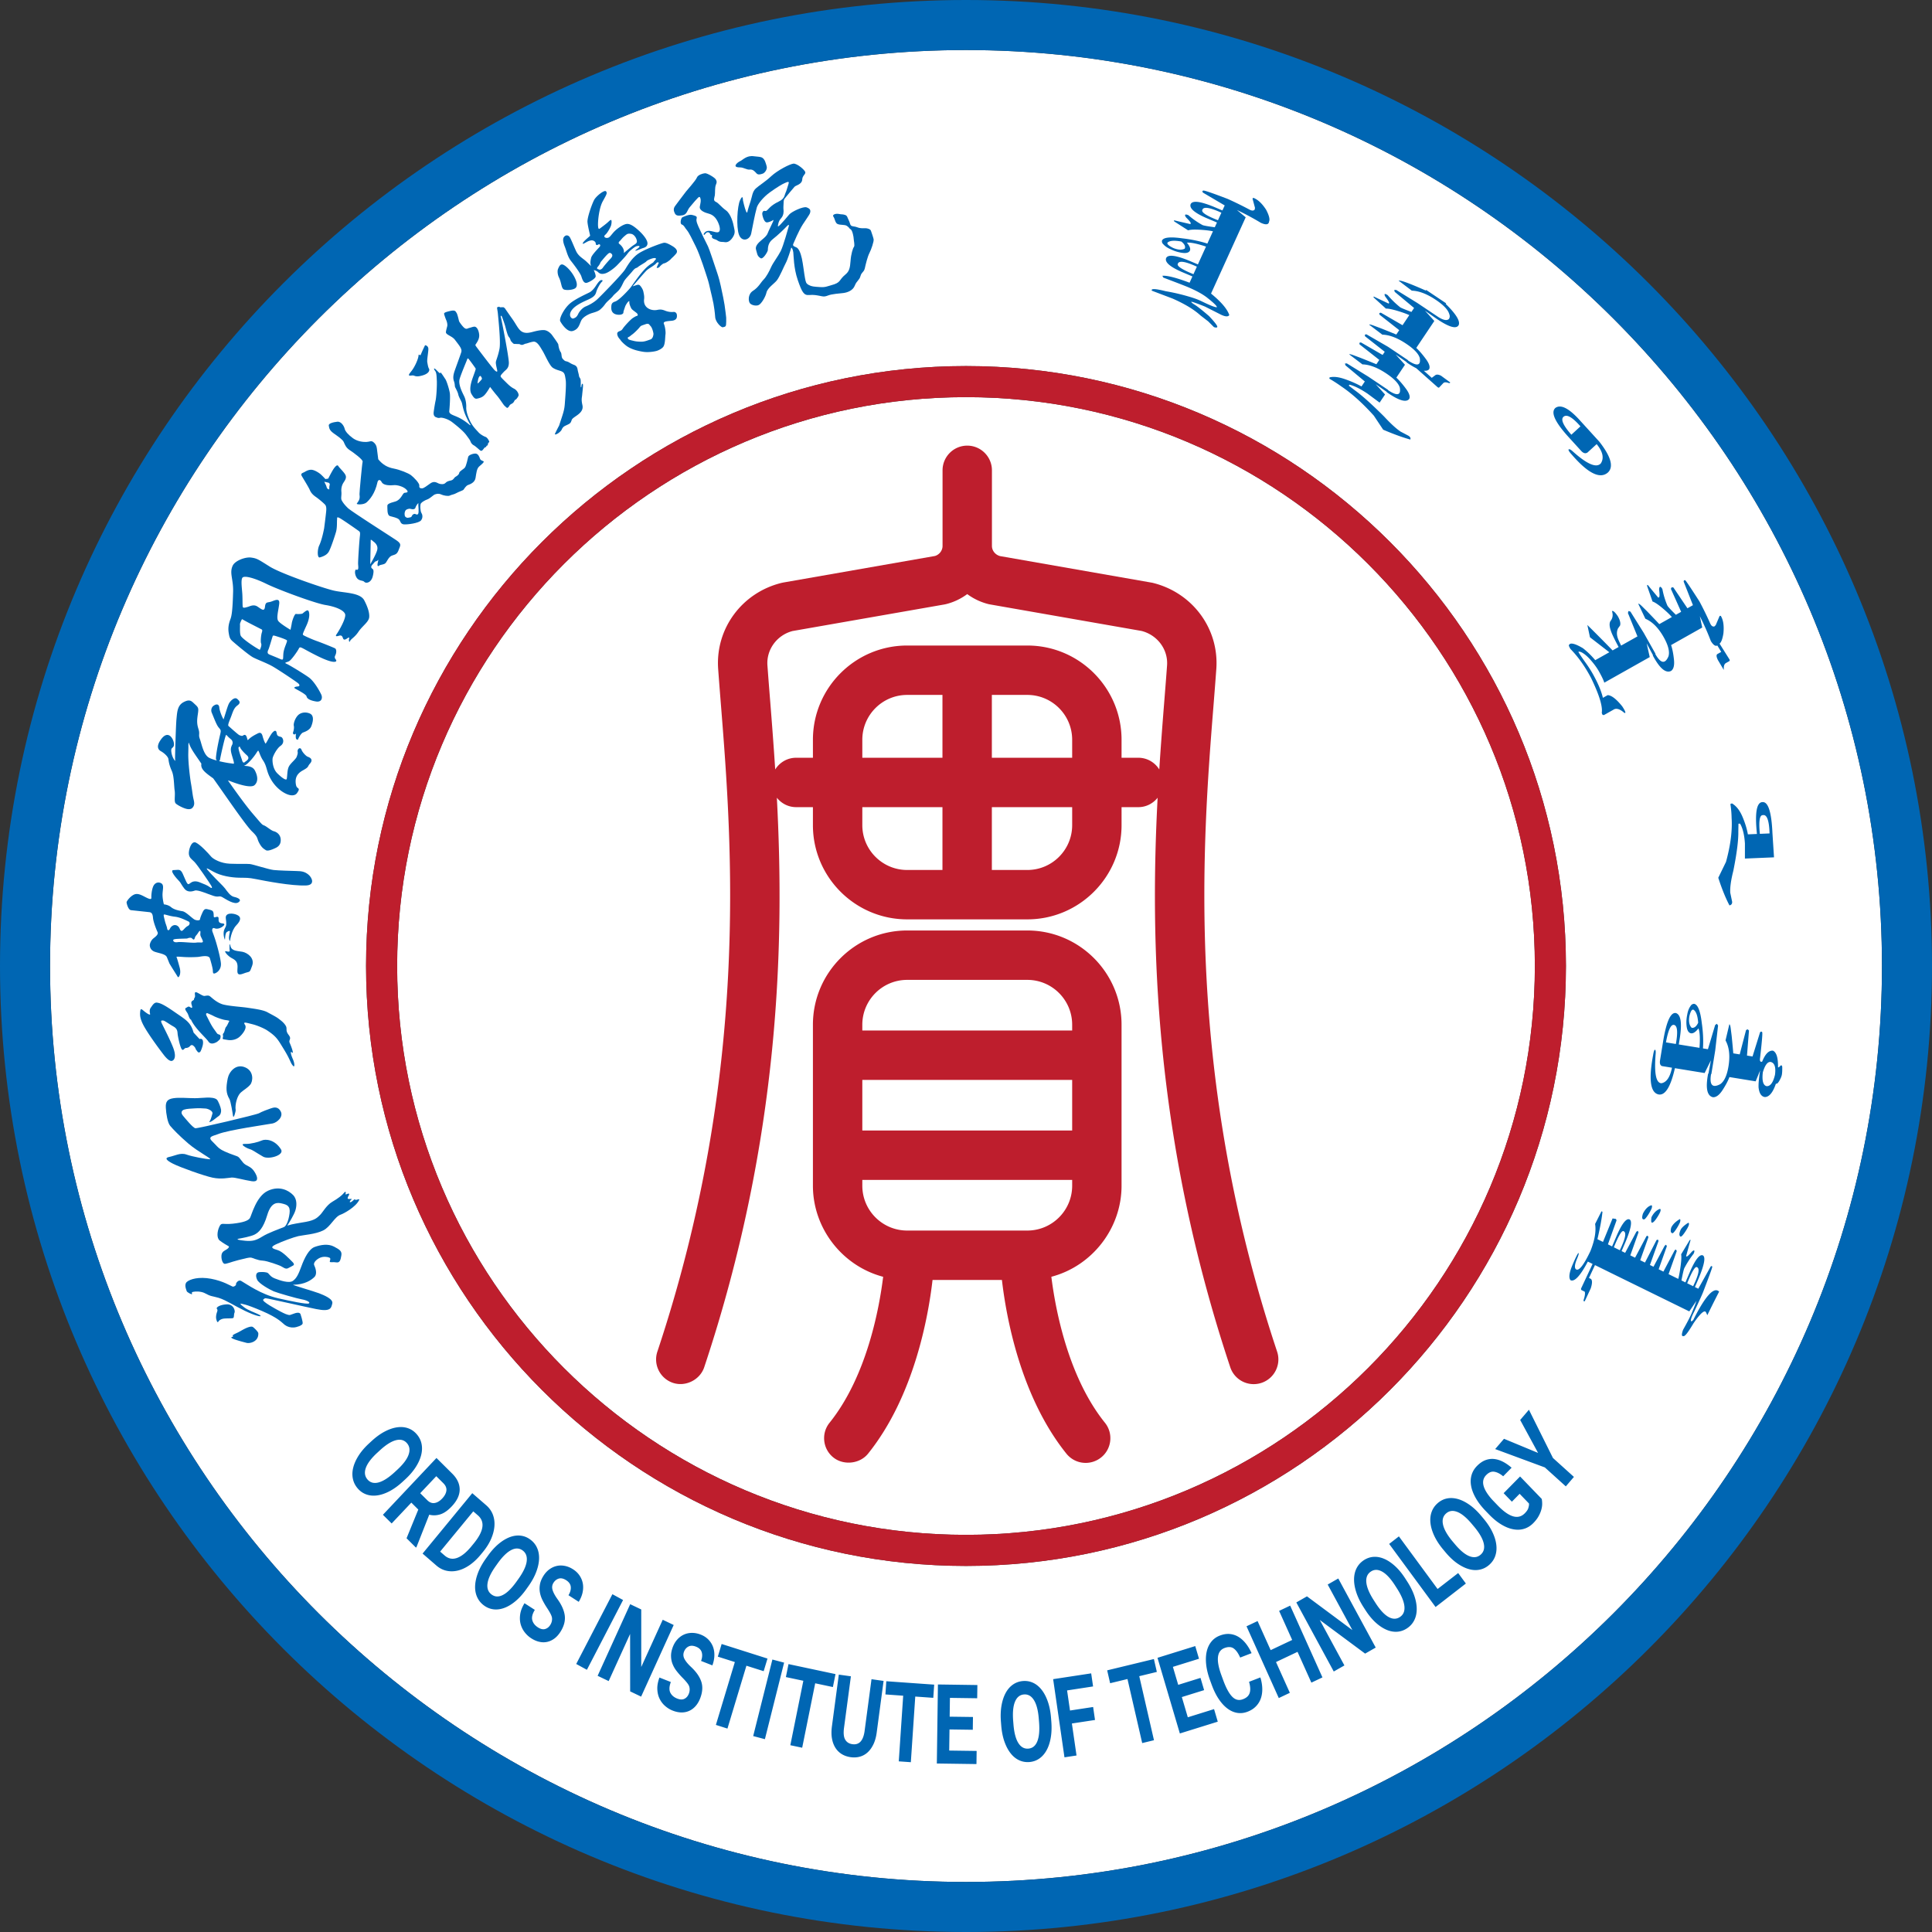 <svg xmlns="http://www.w3.org/2000/svg" width="1410" height="1410" fill="none"><rect width="100%" height="100%" fill="#333333" stroke="none"/><g clip-path="url(#a)"><path fill="#FFF" d="M705.002 36.518c-368.603 0-668.484 299.875-668.484 668.474 0 368.598 299.88 668.488 668.484 668.488 368.598 0 668.488-299.88 668.488-668.488 0-368.605-299.89-668.474-668.488-668.474m0 1106.332c-241.43 0-437.847-196.422-437.847-437.852 0-241.435 196.416-437.844 437.847-437.844 241.429 0 437.838 196.414 437.838 437.844 0 241.424-196.409 437.852-437.838 437.852"/><path fill="#FFF" d="M705 289.835c-228.922 0-415.163 186.238-415.163 415.16 0 228.924 186.241 415.165 415.163 415.165 228.925 0 415.17-186.241 415.17-415.165 0-228.926-186.245-415.16-415.17-415.16"/><path fill="#BE1E2D" d="M705 267.154c-241.428 0-437.845 196.414-437.845 437.841S463.572 1142.85 705 1142.85c241.427 0 437.84-196.423 437.84-437.855S946.427 267.154 705 267.154m0 853.006c-228.923 0-415.164-186.24-415.164-415.165S476.077 289.835 705 289.835c228.92 0 415.16 186.238 415.16 415.16 0 228.925-186.24 415.165-415.16 415.165"/><path fill="#0066B3" d="M705 0C316.261 0 0 316.255 0 704.99 0 1093.73 316.261 1410 705 1410c388.74 0 705-316.27 705-705.01S1093.74 0 705 0m0 1373.48c-368.601 0-668.481-299.89-668.481-668.49 0-368.602 299.88-668.472 668.481-668.472s668.48 299.875 668.48 668.472c0 368.6-299.88 668.49-668.48 668.49"/><path fill="#BE1E2D" d="M749.77 679.082h-87.727c-37.915 0-68.765 30.851-68.765 68.765v117.507c0 31.088 21.389 58.579 51.261 66.466-2.791 22.649-11.811 72.53-39.108 106.51-3.018 3.75-4.399 8.45-3.874 13.23a17.88 17.88 0 0 0 6.627 12.1c7.483 6.01 19.36 4.7 25.34-2.76 33.786-42.04 44.06-100.661 47.061-126.781h50.632c3.006 26.125 13.292 84.751 47.061 126.781 3.449 4.28 8.572 6.74 14.066 6.74 4.084 0 8.091-1.41 11.28-3.98a17.93 17.93 0 0 0 6.627-12.09c.519-4.79-.857-9.5-3.869-13.24-27.203-33.85-36.273-83.817-39.092-106.516 29.862-7.881 51.234-35.372 51.234-66.46V747.847c0-37.914-30.839-68.765-68.754-68.765m32.714 186.272c0 18.039-14.674 32.719-32.714 32.719h-87.727c-18.04 0-32.714-14.68-32.714-32.719v-4.234h153.155zm0-40.28H629.329v-36.953h153.155zm0-72.999H629.329v-4.228c0-18.04 14.674-32.719 32.714-32.719h87.727c18.04 0 32.714 14.679 32.714 32.719z"/><path fill="#BE1E2D" d="M932.059 986.445v-.006c-67.765-203.432-54.406-371.321-46.42-471.629.746-9.388 1.443-18.255 2.045-26.581 2.122-29.428-17.426-55.869-46.685-62.921l-111.173-19.467c-3.471-.959-5.897-3.99-5.897-7.381v-55.207c0-9.938-8.08-18.025-18.023-18.025-9.937 0-18.018 8.087-18.018 18.025v55.207c0 3.387-2.426 6.422-5.598 7.313l-110.653 19.364-1.017.211c-29.063 7.007-48.615 33.453-46.49 62.877.599 8.33 1.301 17.197 2.049 26.577 7.984 100.299 21.344 268.172-46.422 471.637-3.143 9.429 1.972 19.651 11.397 22.801 9.177 3.06 19.728-2.19 22.795-11.404 56.019-168.193 58.467-312.024 53.017-415.642 3.3 4.156 8.34 6.876 14.05 6.876h12.264v13.137c0 37.914 30.851 68.76 68.765 68.76h87.728c37.908 0 68.759-30.846 68.759-68.76V589.07h12.27c5.709 0 10.744-2.72 14.049-6.87-5.455 103.623-3.012 247.454 53.014 415.636a17.98 17.98 0 0 0 17.067 12.324h.027c1.951 0 3.869-.31 5.698-.92 9.429-3.15 14.541-13.372 11.402-22.795M687.817 634.926h-25.772c-18.04 0-32.714-14.679-32.714-32.719V589.07h58.486zm0-81.903h-58.486v-13.139c0-18.044 14.674-32.719 32.714-32.719h25.772zm94.669 49.184c0 18.045-14.674 32.719-32.713 32.719h-25.905V589.07h58.618zm0-49.184h-58.618v-45.858h25.905c18.039 0 32.713 14.675 32.713 32.719zm67.212-41.063c-1.194 15.033-2.487 31.714-3.642 49.602-3.184-5.106-8.81-8.539-15.254-8.539h-12.275v-13.139c0-37.916-30.846-68.767-68.754-68.767h-87.728c-37.914 0-68.765 30.85-68.765 68.767v13.139h-12.264c-6.456 0-12.076 3.438-15.26 8.545-1.155-17.898-2.448-34.585-3.642-49.625a3383 3383 0 0 1-2.034-26.311c-.84-11.596 6.991-22.174 18.377-25.105l110.697-19.368 1.039-.212c5.643-1.364 10.916-3.841 15.713-7.366 4.803 3.525 10.103 6.006 15.917 7.407l111.289 19.485c11.628 2.985 19.46 13.567 18.62 25.162-.591 8.245-1.293 17.022-2.034 26.325"/><path fill="#0066B3" d="m293.867 1081.37 1.881-1.73c3.177-2.92 5.732-5.91 7.68-8.95 1.946-3.05 3.267-6 3.973-8.88.706-2.89.782-5.6.229-8.18-.554-2.59-1.734-4.89-3.538-6.96-1.807-2.06-3.929-3.52-6.363-4.35-2.441-.85-5.095-1.05-7.953-.64-2.863.41-5.873 1.44-9.029 3.1-3.15 1.65-6.317 3.95-9.493 6.87l-1.883 1.74c-3.181 2.92-5.731 5.9-7.654 8.92q-2.885 4.545-3.945 8.85c-.711 2.88-.774 5.62-.204 8.2.565 2.6 1.756 4.92 3.559 6.99 1.808 2.06 3.924 3.51 6.364 4.34 2.434.85 5.084 1.06 7.947.65s5.857-1.44 8.982-3.1c3.118-1.65 6.27-3.94 9.446-6.87zm-25.624-1.58c-2.017-2.32-2.441-5.14-1.259-8.48 1.186-3.34 3.969-7.05 8.369-11.09l2.116-1.95c4.337-3.94 8.179-6.35 11.511-7.19 3.328-.84 5.999-.13 7.989 2.15 1.997 2.27 2.399 5.09 1.217 8.43-1.18 3.36-3.97 7.04-8.366 11.09l-2.057 1.9c-4.384 3.98-8.225 6.4-11.549 7.27-3.323.85-5.976.15-7.973-2.13zM321.329 1105.19c2.707-.84 5.492-2.78 8.35-5.81 3.887-4.11 5.82-8.24 5.805-12.36-.021-4.12-1.823-7.95-5.418-11.53l-11.522-11.44-39.094 41.46 6.39 6.33 14.354-15.21 5.084 5.06-8.57 20.95 6.871 6.82.387-.41 9.306-23.61c2.659.69 5.344.6 8.057-.25m-14.651-15.43 11.714-12.42 5.131 5.09q2.61 2.58 2.258 5.46c-.236 1.91-1.265 3.85-3.099 5.78-1.756 1.86-3.594 2.95-5.497 3.24-1.906.3-3.694-.4-5.376-2.07zM350.851 1134.59l1.629-1.98c2.582-3.15 4.572-6.33 5.957-9.56 1.385-3.21 2.191-6.32 2.409-9.31.219-3-.172-5.79-1.17-8.4-1.003-2.6-2.612-4.85-4.828-6.78l-10.173-8.82-36.267 44.08 10.079 8.73c2.252 1.95 4.713 3.21 7.404 3.8q4.02.885 8.277-.15c2.836-.68 5.684-2.01 8.531-3.96q4.272-2.955 8.152-7.65m-7.096-5.72c-3.599 4.31-7.038 7.03-10.308 8.16-3.282 1.12-6.26.53-8.94-1.8l-3.281-2.85 24.175-29.37 3.559 3.08c5.168 4.69 4.059 11.52-3.313 20.48zM384.113 1159.78l1.495-2.1c2.519-3.53 4.415-7 5.705-10.39 1.291-3.38 1.987-6.57 2.101-9.52.11-2.97-.365-5.65-1.431-8.06-1.06-2.4-2.681-4.42-4.865-6.05-2.184-1.65-4.552-2.61-7.107-2.92-2.555-.3-5.188.05-7.905 1.06-2.715 1.02-5.455 2.66-8.209 4.96s-5.386 5.2-7.9 8.75l-1.494 2.08c-2.518 3.55-4.41 7.01-5.685 10.36-1.27 3.38-1.964 6.54-2.074 9.5q-.164 4.455 1.453 8.07c1.081 2.42 2.711 4.45 4.89 6.08 2.184 1.63 4.556 2.6 7.106 2.91 2.555.3 5.194-.05 7.905-1.06 2.717-1.01 5.439-2.66 8.162-4.94 2.716-2.28 5.339-5.19 7.853-8.73m-7.324-5.29c-3.48 4.83-6.756 8.03-9.835 9.56q-4.61 2.325-8.224-.39c-2.445-1.82-3.422-4.5-2.937-8.02.477-3.52 2.462-7.73 5.942-12.63l1.677-2.35c3.454-4.79 6.724-7.93 9.813-9.48 3.089-1.54 5.841-1.39 8.251.4 2.413 1.81 3.375 4.47 2.893 8-.485 3.53-2.466 7.73-5.945 12.62zM422.361 1169.04c1.347-2.2 2.278-4.41 2.785-6.68.501-2.27.58-4.44.235-6.52a15.2 15.2 0 0 0-2.314-5.84q-1.788-2.745-4.808-4.68c-1.944-1.27-3.955-2.09-6.013-2.5-2.064-.4-4.05-.4-5.957.04-1.908.43-3.705 1.27-5.397 2.51-1.688 1.23-3.167 2.89-4.431 4.95-1.291 2.1-2.101 4.16-2.435 6.19-.335 2.01-.32 3.98.047 5.86.355 1.9.997 3.75 1.918 5.57.92 1.8 1.954 3.59 3.108 5.35 1.191 1.8 2.102 3.31 2.723 4.55.627 1.23.976 2.24 1.045 3.06.156 1.69-.246 3.34-1.197 4.89-.988 1.6-2.257 2.63-3.825 3.09q-2.357.675-5.271-1.2c-2.153-1.4-3.512-3.12-4.087-5.22s.037-4.61 1.834-7.55l-7.529-4.85c-1.713 2.79-2.759 5.46-3.14 8.03-.387 2.58-.282 4.95.297 7.15a16.8 16.8 0 0 0 2.953 5.98c1.384 1.79 2.979 3.26 4.791 4.42 2.006 1.3 4.019 2.17 6.019 2.59 2.002.44 3.929.44 5.79 0 1.86-.42 3.616-1.28 5.272-2.53q2.485-1.905 4.467-5.13c2.466-4.02 3.433-7.92 2.91-11.68-.532-3.76-2.324-7.75-5.371-11.94-1.766-2.48-2.936-4.66-3.501-6.54-.57-1.86-.365-3.6.617-5.2.987-1.59 2.288-2.64 3.918-3.13 1.63-.48 3.433-.07 5.418 1.2 2.043 1.32 3.158 2.94 3.335 4.88.172 1.93-.392 3.96-1.684 6.06zM446.939 1163.47l-26.406 50.92 7.8 4.25 26.402-50.93zM483.667 1182.12l-15.675 34.47-.006-41.98-8.063-3.85-23.762 52.27 8.057 3.85 15.643-34.4.037 41.91 8.005 3.83 23.768-52.27zM516.985 1196.58c-1.514-1.54-3.385-2.76-5.604-3.63-2.149-.84-4.275-1.25-6.371-1.24-2.104.01-4.049.42-5.836 1.22-1.787.81-3.391 1.98-4.817 3.54-1.421 1.56-2.556 3.47-3.407 5.74-.862 2.33-1.27 4.51-1.212 6.56q.072 3.075 1.155 5.76a20.3 20.3 0 0 0 2.937 5.05 56 56 0 0 0 4.064 4.65c1.511 1.51 2.681 2.82 3.532 3.91.847 1.07 1.385 2.01 1.609 2.79.47 1.63.382 3.31-.256 5.03-.659 1.77-1.719 3.04-3.167 3.79-1.452.78-3.249.72-5.392-.12-2.378-.93-4.038-2.37-5-4.31-.961-1.93-.837-4.51.371-7.76l-8.308-3.27c-1.155 3.09-1.666 5.94-1.556 8.53.11 2.6.663 4.9 1.651 6.93a16.3 16.3 0 0 0 4.022 5.28c1.699 1.48 3.537 2.62 5.539 3.39 2.22.88 4.352 1.31 6.396 1.35 2.042.01 3.94-.38 5.685-1.17 1.74-.79 3.302-1.96 4.687-3.54s2.524-3.54 3.406-5.9c1.662-4.46 1.871-8.48.638-12.05q-1.85-5.385-7.523-10.65c-2.206-2.07-3.762-3.98-4.678-5.71-.909-1.71-1.039-3.46-.381-5.23.659-1.76 1.744-3.05 3.25-3.84 1.51-.8 3.355-.77 5.544.09 2.257.89 3.651 2.27 4.191 4.12.537 1.86.371 3.95-.498 6.29l8.247 3.24c.908-2.43 1.394-4.81 1.457-7.13.068-2.32-.266-4.47-.997-6.43-.732-1.96-1.862-3.73-3.377-5.28zM560.125 1210.44l-33.461-10.63-2.78 9.23 12.42 3.94-13.831 45.88 8.434 2.68 13.84-45.88 12.598 3.99zM549.686 1267.01l8.551 2.26 14.016-55.86-8.555-2.26zM609.763 1221.78l-34.303-7.3-1.907 9.47 12.733 2.7-9.494 47.03 8.653 1.83 9.493-47.02 12.917 2.74zM630.946 1263.68c-1.033 6.86-3.99 9.93-8.865 9.25-2.399-.34-4.14-1.44-5.234-3.32-1.094-1.86-1.382-4.71-.884-8.51l5.035-37.71-8.816-1.23-5.029 37.71c-.442 3.32-.431 6.29.028 8.93.469 2.61 1.315 4.9 2.548 6.82a14.3 14.3 0 0 0 4.67 4.59c1.879 1.13 4.023 1.86 6.422 2.2 2.354.33 4.587.22 6.704-.37 2.106-.57 4.001-1.62 5.665-3.13 1.669-1.52 3.078-3.47 4.234-5.88q1.732-3.6 2.404-8.58l5.024-37.7-8.816-1.24zM646.186 1236.62l12.975.93-3.225 47.91 8.809.62 3.225-47.91 13.162.93.647-9.63-34.95-2.48zM683.717 1287.03l28.917.41.129-9.58-20.022-.28.215-15.41 16.997.24.125-9.33-16.997-.23.183-13.72 19.902.28.135-9.65-28.794-.41zM767.049 1253.6c-.354-4.37-1.128-8.26-2.311-11.69-1.182-3.43-2.686-6.31-4.487-8.61-1.813-2.33-3.875-4.03-6.212-5.14-2.333-1.09-4.853-1.54-7.545-1.31-2.686.23-5.101 1.09-7.223 2.57-2.134 1.49-3.897 3.51-5.312 6.11-1.409 2.59-2.42 5.67-3.045 9.25-.619 3.58-.757 7.55-.403 11.91l.204 2.6c.354 4.36 1.122 8.25 2.305 11.66 1.194 3.4 2.686 6.25 4.488 8.56 1.807 2.32 3.885 4.02 6.245 5.13 2.354 1.1 4.88 1.53 7.572 1.32 2.697-.24 5.101-1.08 7.229-2.58 2.128-1.48 3.896-3.52 5.306-6.11 1.409-2.58 2.42-5.65 3.017-9.21q.913-5.325.376-11.88zm-10.048 17.35c-1.338 3.23-3.488 4.96-6.467 5.21-3.012.26-5.46-1.11-7.339-4.09-1.885-2.99-3.062-7.51-3.554-13.54l-.238-2.91c-.436-5.92.022-10.52 1.382-13.75s3.526-4.99 6.5-5.23c2.973-.25 5.399 1.11 7.278 4.1q2.826 4.485 3.554 13.53l.227 2.83c.448 5.99-.006 10.6-1.343 13.85M797.78 1245.79l-16.872 2.57-2.137-14.67 18.973-2.9-1.385-9.55-27.76 4.23 8.266 57.05 8.798-1.34-3.386-23.35 16.877-2.57zM842.13 1210.79l-34.099 8.25 2.159 9.4 12.659-3.06 10.743 46.74 8.597-2.08-10.738-46.74 12.837-3.11zM866.876 1253.3l-4.358-14.76 16.266-5.06-2.639-8.93-16.271 5.07-3.881-13.12 19.05-5.92-2.733-9.25-27.557 8.57 16.324 55.21 27.666-8.61-2.707-9.17zM911.577 1227.4c.956 3.33 1.116 6.03.47 8.08-.641 2.09-2.266 3.62-4.869 4.61-2.941 1.14-5.56.55-7.854-1.78-2.294-2.31-4.471-6.29-6.538-11.9l-1.636-4.48c-3.781-10.68-2.974-17.05 2.426-19.15 2.797-1.06 5.074-.96 6.837.32 1.763 1.29 3.321 3.49 4.681 6.61l8.323-3.22c-1.21-2.71-2.625-5.07-4.255-7.11-1.625-2.03-3.421-3.63-5.378-4.81a14.7 14.7 0 0 0-6.345-2.06c-2.271-.2-4.675.2-7.201 1.17-2.531.98-4.604 2.46-6.212 4.48q-2.421 3.015-3.366 7.23c-.625 2.81-.746 5.97-.36 9.5q.579 5.28 2.775 11.28l1.277 3.49c1.47 4 3.167 7.45 5.112 10.34 1.945 2.9 4.046 5.19 6.301 6.88 2.26 1.71 4.642 2.77 7.146 3.19 2.504.41 5.04.14 7.605-.85 2.454-.95 4.482-2.25 6.096-3.93 1.614-1.64 2.797-3.58 3.565-5.77.768-2.22 1.111-4.61 1.044-7.22-.066-2.6-.525-5.29-1.381-8.09zM933.511 1175.64l9.541 21.22-15.711 7.43-9.541-21.22-8.072 3.82 23.548 52.38 8.072-3.83-10.099-22.46 15.711-7.44 10.101 22.47 8.078-3.82-23.555-52.38zM968.969 1156.42l18.021 33.25-33.147-24.63-7.77 4.44 27.322 50.41 7.774-4.43-17.985-33.19 33.102 24.56 7.724-4.41-27.324-50.42zM1027.08 1154.33l-1.4-2.17c-2.34-3.66-4.84-6.71-7.48-9.13-2.64-2.41-5.29-4.21-7.96-5.35-2.67-1.15-5.28-1.63-7.85-1.46-2.565.18-4.975 1.04-7.236 2.56-2.249 1.54-3.973 3.47-5.145 5.81-1.177 2.34-1.769 5.01-1.802 7.97-.033 2.97.52 6.18 1.647 9.62 1.128 3.45 2.863 7.01 5.212 10.67l1.393 2.16c2.343 3.66 4.821 6.69 7.451 9.1 2.63 2.4 5.28 4.16 7.95 5.31s5.28 1.62 7.87 1.44q3.87-.285 7.26-2.58c2.26-1.52 3.97-3.46 5.15-5.8 1.17-2.34 1.77-5 1.8-7.97.03-2.96-.52-6.16-1.65-9.58-1.13-3.41-2.87-6.93-5.21-10.6m-5.35 25.75c-2.53 1.71-5.32 1.71-8.36.01-3.04-1.69-6.18-5.08-9.44-10.13l-1.56-2.43c-3.159-4.99-4.894-9.24-5.215-12.76-.315-3.51.769-6.11 3.265-7.79 2.49-1.69 5.26-1.67 8.31.02 3.04 1.7 6.19 5.09 9.43 10.14l1.53 2.38c3.18 5.03 4.94 9.3 5.27 12.8.34 3.49-.73 6.08-3.23 7.76M1049.17 1159.67l-28.24-38.4-7.1 5.51 33.87 46.04 22.11-17.14-5.62-7.64zM1089.23 1118.22c-1.54-3.24-3.7-6.53-6.47-9.85l-1.65-1.97c-2.77-3.33-5.62-6.03-8.54-8.09-2.91-2.06-5.77-3.5-8.55-4.29-2.79-.78-5.45-.93-7.97-.42-2.52.5-4.82 1.67-6.86 3.47-2.06 1.81-3.52 3.94-4.39 6.42-.88 2.47-1.15 5.19-.82 8.13.34 2.96 1.27 6.06 2.81 9.34 1.55 3.28 3.7 6.58 6.48 9.9l1.65 1.98c2.77 3.32 5.61 6.01 8.51 8.06 2.91 2.03 5.74 3.46 8.54 4.25 2.78.8 5.44.93 7.98.4 2.54-.52 4.83-1.68 6.88-3.48 2.06-1.82 3.53-3.95 4.4-6.43.88-2.47 1.15-5.19.81-8.13-.33-2.95-1.27-6.05-2.81-9.29m-8.62 16.39c-2.3 2.02-5.06 2.37-8.29 1.09-3.23-1.29-6.76-4.24-10.6-8.85l-1.86-2.2c-3.74-4.54-5.98-8.54-6.72-11.98-.76-3.44 0-6.16 2.27-8.15 2.27-2 5.02-2.34 8.25-1.05 3.23 1.3 6.76 4.24 10.6 8.85l1.81 2.15c3.77 4.58 6.04 8.58 6.8 12.02.76 3.43.01 6.13-2.26 8.12M1109.37 1077.55l-12 12.19 6.02 6.22 5.66-5.76 6.79 7.04c.14.77.02 1.78-.35 2.99-.24 1.22-1.12 2.62-2.67 4.19-4.79 4.85-11.37 2.96-19.76-5.72l-3.89-4.05c-7.13-7.9-8.63-13.96-4.5-18.15 1.93-1.95 3.91-2.76 5.95-2.39 2.05.35 4.19 1.44 6.42 3.3l6.15-6.26c-2.11-1.81-4.22-3.28-6.36-4.38s-4.29-1.75-6.43-1.98q-3.21-.315-6.36.87c-2.09.8-4.13 2.2-6.1 4.21-1.93 1.95-3.25 4.18-3.97 6.66-.73 2.49-.83 5.14-.31 7.97.51 2.83 1.65 5.78 3.41 8.86 1.76 3.09 4.17 6.23 7.25 9.41l2.34 2.42q4.56 4.74 9.09 7.44c3.02 1.81 5.92 2.96 8.71 3.46 2.81.52 5.43.4 7.91-.37 2.47-.75 4.69-2.15 6.67-4.15 1.69-1.73 2.99-3.43 3.91-5.13.93-1.68 1.58-3.31 1.99-4.85.41-1.57.59-3 .57-4.31s-.13-2.44-.34-3.36zM1115.83 1028.85l-6.39 7.46 13.07 24.05-24.87-10.31-6.44 7.5 36.25 13.4 15.3 13.83 5.92-6.91-15.31-13.82zM1219.73 895.844c-.78 2.636-.45 4.034 1 4.195.58-.26 1.46-1.277 2.62-3.04q1.74-2.645 2.76-5.024c.4-1.459.3-2.189-.28-2.2-3 1.824-5.03 3.847-6.1 6.069M1226.88 902.435c.53-.149 1.43-1.149 2.69-3.001 1.26-1.857 2.18-3.459 2.77-4.825.48-1.403.39-2.138-.28-2.194q-4.365 2.804-5.52 5.118c-.78 1.813-1.05 3.123-.82 3.924.24.807.63 1.133 1.16.978M1205.83 892.323c.78-.171 1.79-1.183 3.05-3.034 1.27-1.852 2.19-3.46 2.77-4.82.49-1.409.39-2.144-.28-2.199-2.51.961-4.55 2.984-6.1 6.068-.4 2.824-.21 4.156.56 3.985M1199.05 885.698c-.98 3.09-.65 4.493 1 4.2.58-.265 1.45-1.282 2.62-3.045q1.74-2.645 2.76-5.024c.39-1.453.3-2.188-.28-2.199-2.42.735-4.45 2.763-6.1 6.068"/><path fill="#0066B3" d="M1235.89 963.082c-.4.631-.93 1.056-1.6 1.277q-1.02-.911 2.19-7.163c3.7-7.798 5.93-12.745 6.71-14.834l2.63-6.947q3.945-10.422 3.81-10.905c-.2-.641-.58-.69-1.16-.154l-9.04 16.166-2.46-1.211 2.78-6.46c4.18-10.032 5.17-15.592 2.95-16.681-2.32-.862-5.37 2.996-9.16 11.574l-3.51 8.163-2.89-1.415c.98-5.013 1.67-7.97 2.05-8.876a72 72 0 0 1 6.85-10.65q1.02-2.381.15-2.399c-.39.088-.87.398-1.45.94-2.32 2.702-3.63 3.846-3.92 3.426l-.29-.138 2.19-7.986 1.03-3.615q0-.821-.72.055l-6.12 10.181c.29 1.514.18 4.206-.31 8.08-.5 3.88-1.09 7.157-1.77 9.844l-7.09-3.477 5.99-16.829-.57-1.111-.88.398-8.3 15.696-3.47-1.702 5.99-16.829-.58-1.106-1.01.735-8.17 15.354-2.6-1.277 6.28-17.509-.43-1.039-1.01.326-8.46 16.448-3.47-1.702 6-16.83-.58-1.105-.87.398-8.3 15.691-3.48-1.697 6-16.835-.58-1.105-1.02.735-8.16 15.359-2.6-1.277 2.77-6.466c4.19-10.031 5.17-15.591 2.95-16.675-2.31-.862-5.37 2.996-9.16 11.568l-3.5 8.169-1.44-.724-.29-.144-1.3-.641 6.29-17.509-.43-1.034-2.48-.37-7 17.139-3.32-1.631-.29-.143-.43-.21c1.95-8.379 3.18-15.05 3.68-20.024l-.72-.354-4.66 9.247c.85 5.361-.29 11.943-3.4 19.753-4.86 10.246-8.35 14.712-10.48 13.397-1.25-.89-1.1-3.289.46-7.191q1.905-4.427 1.32-4.709c-.38-.188-1.82 2.609-4.3 8.396-2.48 5.786-3 9.578-1.56 11.385 2.89 1.42 7.11-3.1 12.65-13.568l.44.215.28.144 2.75 1.348-8.31 17.753c-.2.453-.15.884.14 1.304l2.46 1.205c.38 1.288.08 3.338-.89 6.151l.14.896.72-.056 4.38-9.384c1.17-3.549 1.23-5.853.17-6.925l-1.45-.708 4.38-9.384 3.76 1.846.29.138 7.5 3.703.87.425 13.45 6.599.15.072 6.22 3.051.87.426 13.01 6.389.58.281 9.12 4.472.28.138 9.26 4.543.58.282 2.89 1.42 5.24-7.726c-.68 2.133-1.75 4.908-3.21 8.307-.97 2.542-3.16 6.825-6.56 12.844-1.17 3.272-1.13 4.803.13 4.598q1.02.5 3.78-3.504 1.89-2.777 3.78-5.969c4.95-7.179 7.96-9.826 9.01-7.936l1.01 2.144c2.14-4.443 5.01-10.18 8.6-17.199-3.75-3.764-10.01 3.05-18.75 20.454m-58.07-52.787c3.59-8.942 6.02-12.833 7.27-11.672q3.045 1.491-2.94 13.8zm53.51 26.253c3.61-8.948 6.03-12.833 7.29-11.673 2.02.995 1.04 5.593-2.95 13.801zM1299.18 778.021q-1.2 1.287-1.56.857c.1-6.898-1.13-10.927-3.72-12.088-3.01-.243-5.63 2.416-7.84 7.981-1.4.514-1.9-.431-1.51-2.835 1.36-11.877 1.86-18.095 1.51-18.642-.49-.575-1-.536-1.55.116l-5.49 17.625-4.04-.663 1.45-18.278-.95-.895-1.18.547-4.64 17.764-4.47-.73-.21-.033c-.24-3.001-.63-7.262-1.19-12.789-.19-1.509-.42-3.272-.67-5.289q-.375-3.028-1.02-3.129l-2.79 11.767c2.7 4.88 3.42 11.17 2.17 18.869q-1.65 10.097-6.06 13.082c-5.74 3.017-7.95.558-6.66-7.379l.21.034 2.83-17.316 2.08-18.178-.89-1.255-1.24.912-5.28 17.653-3.61-.586c.37-5.864.08-12.087-.89-18.664q-1.56-13.216-5.61-13.872c-1.17.055-2.07.646-2.69 1.779q-1.68 2.32-2.34 6.29c-.6 2.863-.74 5.682-.39 8.451.35 2.774 1.28 4.404 2.81 4.902 1.66.519 3.6-.647 5.81-3.499q1.545 3.956.75 14.193l-15.11-2.459.82-5.052c1.62-10.843.63-16.807-2.98-17.89q-5.745-.936-9.33 21.068l-2.17 13.348c-.39 2.409.1 3.846 1.48 4.316l7.23 1.177q-2.13 10.395-7.74 11.33c-3.91-.143-5.31-7.157-4.22-21.051.21-2.189.04-3.328-.53-3.421-.47.171-.89 1.459-1.28 3.863-3.37 17.968-2.02 27.573 4.04 28.806 4.82.785 8.77-5.61 11.86-19.179l17.02 2.775.63.099 4.05.664 4.56-9.258-1.8 9.705-.21-.033c-2.01 10.534-.83 16.282 3.52 17.239q3.465.192 6.96-5.163c2.33-3.57 4.01-6.753 5.05-9.544l.21.033 8.94 1.453.85.138 9.15 1.493 3.26-7.987q-1.29 7.941-1.14 12.408c.47 4.272 1.97 6.616 4.53 7.03 3.19.028 5.91-3.233 8.14-9.782.67.354 1.52-.37 2.54-2.178s1.63-3.316 1.82-4.515c.2-1.205.29-3.04.25-5.516-.23-1.271-.74-1.481-1.54-.619zm-64.57-27.927c-1.76-1.763-2.32-4.571-1.69-8.418.91-3.802 1.96-5.361 3.16-4.67q2.745 1.924 3.27 9.418c-1.32 2.747-2.9 3.974-4.74 3.67m-11.54 11.822-7.23-1.178q2.385-13.312 5.79-12.756 3.825.624 1.44 13.939zm72.33 22.522q-2.055 8.555-6.15 8.257c-2.51-.652-3.42-4.013-2.72-10.07 1.6-5.417 3.54-7.942 5.81-7.572q4.2 1.053 3.06 9.385M1259.66 629.009l-5.64 11.595q3.84 11.92 8.16 20.168c1.4-.304 2.05-1.189 1.96-2.648l-1.37-6.538c-.25-3.896.51-9.296 2.27-16.21 2.5-12.557 3.71-22.008 3.61-28.358l.1-5.864 1.18-.05q2.925 5.008 3.54 14.502l-.01 10.988 4.72-.194.47-.022 16.05-.674-1.14-17.537q-1.005-23.032-7.14-22.776c-4.42-.055-5.81 7.693-4.18 23.251l-4.72.199-.47.022-1.42.061q-1.095-6.184-4.02-13.015c-1.96-4.56-4.48-7.749-7.6-9.573l-1.15.414c.53 3.4.83 6.804.89 10.22.6 9.257-.77 19.935-4.09 32.039m26.9-34.101c2.96-.613 4.59 3.836 4.88 13.347l-7.07.299c-.91-9.241-.19-13.79 2.19-13.646M1175.27 453.361c-.87 1.607-.71 4.033.47 7.282.59 1.904 2.45 5.757 5.55 11.559l-3.85 2.167-.55.31q-9.21-9.495-18.42-18.569l1.92 8.986 14.12 10.925-8.8 4.954-.73.413-.74.413q-4.32-5.113-9.03-8.755-6.9-4.09-9.27-3.17-1.275.723-.84 1.73.45 1.007.99 1.963 8.49 8.643 15.12 21.27c5.96 12.303 8.55 20.769 7.78 25.399l.35 1.059c.25.424.67.605 1.27.542l7.52-4.232c1.95-.82 4.38.053 7.27 2.618 1.45.58.98-.972-1.42-4.656-4.32-5.395-7.88-8.144-10.67-8.248l-3.49 1.961c-1.05-4.441-3.07-9.456-6.05-15.045-1.8-3.466-3.98-6.99-6.56-10.571q-3.87-5.371-5.31-7.919c.74-.413 2.01-.011 3.82 1.206s3.8 3.104 5.96 5.661c2.17 2.556 3.91 5.002 5.23 7.338q3.225 5.732 3.93 8.272l2.75-1.549.73-.413 11-6.193.73-.413 13.93-7.844.55-.31 3.48-1.961-2.27-10.044 4.66 8.702-.19.104c5.02 9.479 9.48 13.259 13.39 11.338 1.83-1.313 2.53-4.081 2.08-8.304s-1.14-7.746-2.09-10.569l.19-.104 11.18-6.296.73-.413 8.25-4.645.18-.103 2.2-1.239-1.75-8.245c2.99 5.87 5.66 11.912 8.04 18.127q2.7 4.355 4.71 3.22l2.87 4.674-2.75 1.548c-.97.551-.87 2.028.33 4.432l4.3 7.222c-.21-2.674.29-4.355 1.51-5.042l2.38-1.343c.49-.275.55-.731.2-1.368l-7.19-11.474c1.23-.97 2.16-3.453 2.8-7.452.54-5.336-.03-9.49-1.7-12.462-.24-.425-.61-.5-1.09-.224l-2.8 6.608-.92.938c-1.22.407-2.25-.273-3.08-2.041-2.38-5.371-5-10.744-7.87-16.121-6.59-10.272-10.07-15.445-10.43-15.52q-1.095-.225-1.11 1.041l6.77 17.162-4.03 2.271-10.25-15.202-1.27-.121-.56 1.153 7.5 16.75-3.85 2.167c-3.61-3.558-5.66-5.762-6.14-6.611-1.66-3.816-2.9-7.872-3.71-12.17-.84-1.487-1.51-1.951-2-1.395-.24.418-.37 1.05-.38 1.893.45 3.66.38 5.522-.23 5.585l-.37.207-5.23-6.284-2.34-2.876c-.49-.287-.67-.043-.56.732l3.91 11.224c1.58.51 3.87 2.015 6.89 4.511q4.515 3.745 7.23 6.836l-8.99 5.057-.18.103q-3.06-3.305-8.85-9.279a1495 1495 0 0 0-3.79-3.737c-1.45-1.423-2.35-2.032-2.72-1.825l5.19 10.923c5.08 2.17 9.54 6.652 13.37 13.446q5.01 8.917 3.51 13.96c-2.48 5.874-5.7 5.309-9.65-1.698l.19-.103-8.61-15.287-9.7-15.511-1.45-.44-.39 1.472 6.96 17.059-3.12 1.755-.55.309-8.25 4.645c-1.07-2.192-1.78-3.747-2.14-4.665-1.19-2.966-1.22-5.602-.11-7.909l1.48-2.091c.5-1.68-.02-3.901-1.58-6.661-2.04-3.047-3.48-4.33-4.34-3.849.95 2.824.56 5.279-1.16 7.367zM1153.94 329.038c1.64 1.8 3.2 2.193 4.67 1.179l6.65-6.089c4.49 5.459 5.52 10.131 3.08 14.015-3.19 3.584-9.98.724-20.38-8.582-1.61-1.5-2.67-2.011-3.19-1.534-.23.538.48 1.707 2.12 3.507q17.865 20.788 26.52 13.357c4.44-4.06 2.37-11.578-6.2-22.554l-11.81-12.96-3.45-3.78c-7.51-7.981-13.12-10.598-16.84-7.854-3.52 3.223-.28 10.325 9.73 21.305zm-12.93-24.816c2.35-2.149 6.49.166 12.43 6.946l-6.64 6.089c-5.95-6.779-7.87-11.124-5.79-13.035M1002.66 303.38l6.8 10.213c7.52 3.223 14.12 5.623 19.81 7.2q.57-1.505-1.26-2.726l-5.85-3.084q-4.86-3.256-12-10.978-13.455-13.414-21.149-18.994l-4.664-3.544.486-.724q5.316 1.258 13.209 6.549l8.818 6.538 1.84-2.748.29-.434 1.84-2.747-6.84-7.519 8.1 5.638-.09.145c8.77 6.162 14.27 7.816 16.47 4.962.83-1.678.02-4.181-2.45-7.508-2.46-3.327-4.78-5.998-6.95-8.012l.1-.145 4.07-6.073.39-.579 1.74-2.602-6.84-7.519 8.1 5.638-.1.145c2.71 1.898 4.99 3.217 7.07 4.26l15.57 13.839c.6.407 1 .466 1.19.176l3.03-3.208c.79-.732 2.22-.681 4.3.155l.79-.52-6.79-4.969q-2.625-1.339-4.11-.444l-2.65 1.992-5.81-5.207c1.68.161 3.08-.07 3.89-1.112.83-1.678.02-4.181-2.45-7.508-2.46-3.328-4.78-5.998-6.95-8.012l.1-.145 4.26-6.363.2-.289 6.49-9.69.29-.434 1.84-2.748-6.84-7.518 8.1 5.638q13.875 9.506 16.47 4.963c1.34-2.875-1.79-8.048-9.4-15.52l.3-.434-14.58-9.767-.29.434c-12.22-5.397-18.83-7.798-19.81-7.201l9.63 7.294c5.19.127 11.03 2.362 17.51 6.703 5.66 3.798 8.93 7.243 9.79 10.335.56 1.353.48 2.56-.23 3.621-1.56 1.464-4.37.839-8.42-1.874l-14.58-9.767-15.56-9.595-1.4.112.43 1.334 14.11 11.765-1.65 2.458-.28.434c-4.7-1.749-7.45-2.895-8.26-3.437a66.3 66.3 0 0 1-9.06-8.799q-2.13-1.425-2.31-.498.015.637.63 1.682c2.19 2.863 3.05 4.419 2.59 4.669l-.2.29-7.35-3.465-3.33-1.601c-.54-.079-.56.182-.08.781l8.75 7.958c1.52-.093 4.13.396 7.81 1.467s6.77 2.159 9.25 3.265l-4.94 7.376-15.86-9.162-1.09.317.12 1.129 14.41 11.331-2.04 3.037-.09.145a828 828 0 0 0-11.78-4.75c-1.41-.525-3.06-1.136-4.93-1.836-1.88-.699-2.912-.904-3.111-.615l9.631 7.293c5.2.128 11.03 2.362 17.51 6.703 5.67 3.799 8.93 7.243 9.8 10.336.91 5.641-1.98 6.223-8.65 1.747l.09-.145-14.57-9.767-15.861-9.161-1.094.315.127 1.13 14.398 11.331-1.55 2.314-15.855-9.162-1.094.316.121 1.13 14.408 11.331-2.03 3.037-.1.144q-4.127-1.717-11.78-4.749c-1.404-.524-3.051-1.137-4.93-1.836-1.874-.699-2.913-.904-3.106-.615l9.633 7.293q7.793.192 17.513 6.703c5.66 3.798 8.93 7.243 9.79 10.335.91 5.642-1.97 6.224-8.65 1.747l.09-.144-14.57-9.767-15.569-9.596-1.393.113.426 1.334 14.115 11.764-1.647 2.459-.293.433-.481.724q-5.453-3.025-12.242-5.373t-11.059-1.228l-.177.926a100 100 0 0 1 8.595 5.553q11.539 7.732 23.895 21.463zM876.16 230.23l5.648 4.353 4.134 4.151q2.099.67 2.432-.062c.332-.733-1.664-3.398-5.997-7.995q-7.501-6.448-10.318-8.187c-1.885-1.159-2.753-1.892-2.615-2.197q.207-.458 10.054 3.488l10.434 5.288c3.875 2.074 6.279 2.365 7.224.874q-2.205-6.613-13.331-15.684l.746-1.648.249-.55 5.245-11.536.332-.733 6.577-14.466.331-.733 5.162-11.353.249-.549 6.411-14.101-6.405-5.33a195 195 0 0 1 17.426 9.336q5.636 2.602 6.041-.937 1.085-2.38-2.134-8.544-4.227-6.591-8.937-8.585-.673-.284-1.006.448l1.791 6.653-.166 1.24c-.724 1.005-1.951 1.066-3.692.184a257 257 0 0 0-16.077-7.891q-16.4-6.284-17.703-6.07c-.867.143-.967.648-.287 1.516l15.829 9.315-1.669 3.663-6.395-2.705q-14.888-6.081-16.801-1.869c-1.056 2.903 2.658 6.218 11.125 9.947l8.08 3.417-1.586 3.479q-7.559-1.016-8.909-1.586-5.473-2.97-10.358-7.22c-1.575-.665-2.382-.644-2.437.061q.091.692.846 1.668 3.881 3.825 3.211 4.414l-.166.366-7.986-1.85-3.615-.874q-.837.082 0 .874l9.937 6.387q2.353-.753 8.23-.448 5.885.304 9.921 1.137l-4.085 8.973q-8.406-2.684-18.321-3.821-13.197-1.87-14.779 1.609-.33 1.607 1.105 2.868 1.856 2.095 5.56 3.662 3.953 1.891 8.114 2.45 4.16.56 5.411-1.313 1.334-2.055-2.04-6.103 4.197-.408 13.955 2.846l-5.913 13.001-6.389-2.705c-9.932-4.053-15.531-4.676-16.808-1.868-1.055 2.902 2.659 6.218 11.126 9.947l8.075 3.416-1.581 3.479-.249.55-.248.549q-14.385-5.43-19.759-5.083-.081.183.592 1.343c9.815 3.715 15.729 5.999 17.752 6.854 6.505 2.752 11.418 5.484 14.729 8.196q6.49 5.145 6.665 6.53-1.425.488-11.275-4.332c-2.409-1.166-5.272-2.23-8.577-3.192q-8.83-2.644-17.404-4.087c-7.677-1.938-11.098-2.073-10.247-.405l15.055 5.715q13.381 5.877 20.461 12.365m1.365-77.148c.829-2.414 5.455-1.696 13.867 2.154l-2.499 5.494q-12.95-5.044-11.368-7.648m-12.9 28.383q-3.183 1.71-8.572-.568-5.215-2.644-3.797-4.008 2.514-1.994 9.91-.611 3.538 2.807 2.459 5.187m6.372 18.636c-8.583-3.484-12.369-6.034-11.368-7.648.829-2.414 5.455-1.696 13.867 2.155zM184.464 968.417c-.575-.365-2.055-.437-5.264 1.045-1.725.79-4.383 2.431-5.831 3.117-1.856.873-4.263 1.89-3.374 2.432.522.315-.311.608-1.099.917-.434.171.248.879 2.589 1.675 3.051 1.044 6.086 1.807 8.459 2.437s8.94-.851 8.565-7.047c-.061-1.011-3.041-3.946-4.045-4.576M171.157 957.986c.602-1.338-.645-6.351-5.827-6.041-5.182.304-7.756 2.31-7.055 3.228.7.922.383 1.558.068 2.509-.318.956-.951 3.178-.502 5.018.448 1.841.957 2.852 1.593 1.741.253-.448 1.11-1.431 3.081-1.951 1.97-.514 6.869-.116 7.664-.597s.377-2.575.978-3.907"/><path fill="#0066B3" d="M243.751 909.782c-4.425-2.299-9.796-1.266-14.056.243-4.258 1.509-7.524 8.152-9.677 14.005-2.155 5.848-3.517 8.838-6.283 10.783-2.762 1.946-9.381-.282-13.262-1.824s-4.045-3.924-5.825-4.294c-1.781-.376-3.022-.47-5.47-.271s-2.827 2.775-1.487 5.593c1.339 2.825 9.2 7.207 12.128 8.434 2.927 1.227 17.147 5.273 20.455 5.831s6.553 2.1 5.156 2.963c-1.398.862-13.804-1.791-22.519-3.759-12.354-2.785-22.494-10.103-26.921-12.662-1.909-1.105-4.086 1.592-3.748 2.681.127.409-1.397 1.813-2.542 1.437s-6.811-4.04-15.685-5.687c-8.875-1.653-15.328.248-17.645 2.288-2.32 2.039-.215 6.063-.087 6.792.129.73 3.821 2.686 3.851 2.112.031-.57-.425-1.288.339-1.515.4-.116 2.917-.757 6.363-.055 3.116.63 4.079 2.045 7.297 2.951 1.41.398 3.351.708 5.404 1.338 3.097.945 6.107 2.592 8.464 3.846 3.582 1.907 7.232 3.974 10.788 5.677 7.446 3.559 11.185 4.239 11.358 3.797.364-.929-5.313-2.631-9.717-4.958-1.925-1.023-3.377-2.355-4.006-2.88-1.269-1.05-1.107-1.448-.277-1.177 1.242.409 2.444-.083 14.916 5.234 12.472 5.322 14.864 8.805 16.774 10.225 1.909 1.42 4.199 2.017 6.521 1.885 2.321-.138 6.104-1.488 6.483-2.786.381-1.304-1.567-7.074-1.567-7.074-1.404-2.316-6.138.464-7.6.724s-4.39-1.128-7-2.515-14.097-7.439-12.541-8.777c1.557-1.343 1.143-1.055 6.804.067 5.664 1.122 20.995 4.686 31.747 6.903 10.751 2.21 11.002-.774 11.823-4.046.822-3.272-5.987-6.041-9.646-7.456-3.658-1.415-20.297-6.195-18.898-6.218 8.459-.127 13.13-3.349 15.479-5.642 2.35-2.294.755-6.732-.14-8.667-.892-1.934 2.092-4.548 4.412-5.477 2.321-.928 4.897-.718 6.583-.055 1.687.663.004 2.542.451 3.112.446.569 2.13-.045 4.739.392s3.081-1.945 3.617-4.996c.537-3.051-.927-4.217-5.352-6.522z"/><path fill="#0066B3" d="M201.339 908.163c4.703-2.2 12.849-5.223 16.427-6.03s12.606-1.376 18.104-4.139c5.498-2.769 8.248-10.048 12.895-11.585 1.902-.635 10.966-5.433 13.398-10.716.594-1.294-2.751.635-2.918-.188-.166-.829-1.357.436-2.152 1.166-.794.73-2.286 1.233-1.658.006s2.251-1.797.562-1.692c-1.69.105-2.553.249-2.157-1.111s1.037-1.53.992-2.321c-.089-1.492-2.973 1.172-2.61-.254.362-1.421.029-2.25-1.294-.591-1.324 1.663-4.122 3.879-8.427 6.378-4.306 2.498-7.026 7.809-8.879 9.572-1.853 1.758-3.422 3.786-10.275 5.041-5.592 1.028-9.568 1.431-13.708 2.774 1.555-2.354 4.96-7.964 5.917-11.01s1.512-8.047-1.607-11.274c-3.119-3.233-9.821-7.147-18.433-3.145-8.612 4.001-11.971 18.111-13.129 19.935-1.159 1.824-4.675 3.217-12.462 4.074-7.788.856-8.189-1.261-9.841 2.216-1.652 3.482-2.003 8.257.22 10.037 2.223 1.779 5.938 3.88 6.501 4.178.564.293.367 1.056-1.024 2.089-1.39 1.028-3.843 1.603-4.137 4.482s.804 5.721 1.965 6.213c1.16.492 4.639-1.178 10.304-2.62 5.666-1.443 7.819-1.946 9.112-1.852s4.942 2.067 8.587 2.217c3.647.154 12.335 3.565 12.335 3.565 2.586 1.011 4.214 2.928 6.101 2.061 1.889-.868 2.75-1.47 3.346-1.768s2.152-.835.028-2.913c-2.124-2.073-7.137-7.583-10.818-8.628s-5.967-1.962-1.265-4.167m-10.182-5.549c-4.297 2.67-7.022 3.366-12.06 2.918-5.038-.442-7.027-1.094-4.907-1.503 2.121-.404 8.912-1.586 11.728-3.084 2.815-1.503 6.192-4.361 9.127-14.199 2.935-9.837 7.576-9.191 10.892-8.378 3.316.818 6.133 1.608 5.379 7.229-.819 6.124-2.759 9.351-3.997 9.876-4.105 1.736-11.296 4.112-16.163 7.141zM169.042 859.398c2.503-.182 8.889 1.786 14.739 2.676 4.15.63 4.916-1.642 2.559-5.859s-4.392-4.593-7.094-6.168c-2.7-1.569-3.972-5.388-6.151-6.168-2.178-.785-8.313-2.83-11.756-4.902-2.483-1.492-3.104-2.736-6.595-6.157-3.492-3.427 1.093-3.791 4.341-5.112 7.535-3.073 36.638-7.147 39.864-7.793 3.225-.647 8.159-4.836 5.862-8.91-2.295-4.078-5.689-2.525-7.319-2.028-1.63.498-6.712 2.437-8.474 3.488-1.762 1.05-44.657 11.214-46.434 10.937-1.779-.276-7.184-6.914-9.064-9.158-1.88-2.238-.915-3.847.828-4.421 2.102-.691 5.262-.735 7.764-.918 2.503-.182 6.149-.083 8.085.133 1.933.21 5.586 1.978 4.78 3.88-.338.801-.865 3.741-1.819 5.112-.722 1.034-.421 1.172 1.088.392 1.509-.784 3.871-2.918 5.288-3.852 1.449-.956 1.996-2.901 1.798-4.659-.198-1.757-2.088-6.649-3.16-7.5-3.066-2.421-10.813-.912-15.929-.928-5.523-.011-11.161-.658-15.668.011s-5.785 2.564-5.555 6.986c.231 4.416 1.258 10.882 3.139 13.126 1.88 2.238 6.244 6.931 13.236 12.933 7.23 6.212 18.239 11.612 15.616 11.512s-12.602-1.879-16.959-3.443c-4.357-1.57-8.448.934-12.363 1.697-3.915.757-2.217 2.575 2.722 5.073 4.94 2.493 22.585 8.838 28.85 10.126 6.266 1.287 11.279.082 13.782-.106z"/><path fill="#0066B3" d="M205.104 838.883c-4.43-7.191-11.255-7.854-14.119-6.517-2.499 1.161-8.072 2.499-11.136 2.465-1.997-.016-2.881.028-2.763.603.212 1.022 3.586 2.785 5.413 3.288 1.82.503 3.999 2.222 9.518 5.417 4.045 2.343 15.679-1.05 13.087-5.256M182.641 791.591c2.04-2.421 2.715-9.639-3.369-12.463-7.07-3.289-12.114 3.106-13.069 7.903-1.414 7.119-1.255 10.849 1.262 15.105.897 1.52 2.351 10.473 2.547 12.037.407 3.239 2.107-3.222 1.972-4.073-.603-3.791 1.005-10.357 3.807-12.811 2.433-2.128 4.81-3.278 6.85-5.698M177.53 710.549c5.413-2.084 4.351.022 6.469-5.676 2.121-5.704-3.491-9.567-7.102-10.253-3.61-.685-7.992-.414-8.74-4.344-.749-3.935-.796 2.725-.528 3.349.267.619-.307 1.299-2.577.614-2.27-.691 1.127 3.532 4.145 5.04 3.225 1.614 4.17 3.261 4.171 6.378 0 3.112-1.253 6.975 4.162 4.892M163.979 685.531c.536 1.244-.055-4.156 1.575-5.317 1.633-1.155 2.459-1.066 2.168.083-.291 1.155-1.229 5.207.135 6.539 0 0 .819-7.622 4.586-11.513s3.522-6.289.488-7.654c-3.036-1.366-8.694-1.675-8.142 2.536.552 4.206.624 5.102-.818 7.616-1.442 2.515-.528 6.467.008 7.71M152.911 647.302c-1.259-1.023-4.171-2.222-7.384-3.46-3.213-1.233-5.279-.42-6.608.624s-1.478 1.028-2.167.359c-.689-.663-1.742-3.592-3.47-7.339-1.726-3.742-3.388-2.438-6.577-2.482-3.19-.05 1.628 5.571 4.278 8.313.958.994 1.433 2.492 3.572 5.239 2.138 2.752 5.389 2.211 7.604 1.415 2.216-.801 9.467 2.498 13.582 3.83 4.114 1.332 4.003-.459 6.583 1 2.581 1.465 8.669 5.676 11.612 3.77s-.271-3.405-3.097-4.002c-2.826-.602-5.035-4.101-6.635-6.201-1.6-2.095-5.075-5.14-10.119-10.573-5.042-5.433-3.903-4.714 1.693-1.591 5.596 3.117 13.082 4.222 18.542 4.36 5.46.144 6.41-.199 12.812 1.084 6.402 1.276 25.414 4.979 36.222 4.581 6.815-.248 4.462-5.77 1.659-8.003-2.802-2.227-5.034-2.442-8.675-2.536-3.639-.094-13.015-.36-16.624-.747-3.61-.392-14.88-4.089-17.286-4.349s-8.064.022-14.576-.232c-6.756-.266-12.284-3.383-13.9-5.334s-7.467-8.362-10.934-10.07c-3.467-1.702-5.488 5.649-5.17 8.351.319 2.697 1.893 3.609 3.959 5.61 2.067 2.001 10.865 14.95 12.282 17.327 1.418 2.376.081 2.083-1.178 1.056"/><path fill="#0066B3" d="M111.64 669.683c.254 3.289 2.61 9.015 3.355 10.579.744 1.564-1.183 3.128-3.011 4.56-1.827 1.431-2.713 4.007-2.673 5.046.041 1.044.467 3.714 3.846 4.819s7.676 1.575 8.642 3.902c.967 2.327 1.84 4.538 1.84 4.538 1.671 2.846 5.583 8.898 6.091 9.843.507.94 2.776-1.78 1.357-6.969-1.419-5.196-2.023-7.075-2.276-7.55-.255-.47 2.001-.227 5.475-.006 3.474.227 9.266.111 10.968-.154 1.7-.26 7.153-1.454 7.937 1.149s1.802 6.312 2.063 8.119-.228 3.532 1.838 2.719c2.064-.818 4.468-3.377 4.126-7.262-.343-3.891-2.293-11.214-3.522-15.348s-2.67-7.699-2.774-8.152c-.103-.459-.301-2.852 1.74-2.04 2.043.813 4.29-.276 5.271-.911.981-.636 3.139-2.333.583-2.609-2.556-.271-3.078-1.072-2.978-3.432.103-2.36-2.01-1.106-2.928-1.056s-.491-1.089-.753-2.896-.983-2.178-3.206-2.714c-2.225-.536-3.379-1.105-4.763 1.857-1.384 2.963-1.858 4.543-1.936 5.278-.079.73-2.081.962-3.822.183-1.742-.78-6.381-5.726-8.921-6.146-2.54-.426-6.119-1.106-8.35-2.974-2.233-1.873-5.255-2.05-5.255-2.05s-1.197-4.422-.97-7.959c.227-3.531 1.144-6.394-1.167-7.533-2.311-1.138-4.709-.061-5.759 2.642s-1.279 6.234-1.254 7.423c.023 1.188.215 2.244-2.834.878-3.047-1.365-6.284-3.785-9.282-2.774-3 1.011-6.011 4.985-5.956 5.88.055.896 1.155 5.467 3.26 5.693 2.105.227 11.878 1.277 13.232 1.426 1.353.144 2.509.713 2.764 4.001zm28.561 15.216c1.093 1.155 1.559 1.056 2.033-.525.474-1.575 1.076-1.514 2.364-3.598s1.86-1.724 1.637.326c-.219 2.051.5 2.421 1.586 5.057s-1.66 1.304-4.446 1.747c-2.785.442-11.023-.741-13.809-.299-2.784.442-3.529-1.122-2.999-1.802.53-.685 4.787-.674 9.977-.856 0 0 2.564-1.205 3.657-.05m-20.481-17.47c.633-.227 3.981 1.171 7.891 1.591 3.909.42 8.08 2.648 9.821 3.427s.77 2.752-.196 3.239c-.965.492-1.629 1.011-3.005 2.492-1.377 1.487-2.176 1.841-3.142-.486-.967-2.327-2.945-2.719-3.989-2.504-1.401.293-2.413 1.222-3.188 2.769s-1.78.995-1.938-.353c-.159-1.355-1.159-3.388-1.674-5.665s-1.213-4.278-.58-4.505zM117.382 548.22c2.527 1.408 5.288 3.972 5.536 5.826.319 2.388.727 4.681 2.475 8.616 1.185 2.664 1.472 6.837 1.702 10.181.107 1.569.21 3.045.387 4.195.201 1.298.146 2.863.092 4.366-.073 2.028-.136 3.78.455 4.698.748 1.16 6.193 4.09 8.977 4.394 1.453.16 2.539-.094 3.229-.752 2.07-1.984 1.538-4.256 1.024-6.45l-.184-.812c-.278-1.272-.507-2.885-.774-4.753-.258-1.808-.548-3.858-.957-6.135-.587-3.278-2.076-15.116-1.938-21.548.06-2.714.102-4.674.077-5.434-.041-1.239.098-2.154.238-2.624.119.213.288.574.495 1.181.995 2.932 3.545 6.622 6.245 10.529.846 1.227 1.7 2.459 2.506 3.675-.756 3.946 2.996 6.66 8.623 10.689 6.015 8.235 23.539 34.206 28.365 38.765 3.199 3.024 3.594 4.212 4.093 5.715.218.658.467 1.404.961 2.355 1.667 3.216 2.876 4.294 5.124 5.632 1.48.878 5.486-.907 7.468-1.907 1.361-.691 2.34-1.741 2.847-3.023q.242-.621.338-1.299c.622-4.532-2.302-6.959-4.994-7.66-1.119-.293-2.662-1.382-4.022-2.344-1.138-.801-2.214-1.558-3.072-1.896-1.354-.53-1.506-.679-5.476-5.333a810 810 0 0 0-2.676-3.134c-5.607-6.527-13.627-17.879-16.646-22.151-.498-.702-.864-1.227-1.07-1.509a3.8 3.8 0 0 1-.404-.663c.208.022.551.099 1.044.292 4.564 1.797 15.479 5.693 18.314 3.09 2.52-2.316 2.609-6.102.247-10.667-1.545-2.979-4.985-3.222-7.496-3.399l-.503-.033c.356-.16.729-.326 1.054-.497 1.483-.774 5.554-4.881 8.305-9.302.719-1.155 1.023-1.28 1.03-1.297.259.121.694 1.225 1.046 2.113.537 1.357 1.273 3.219 2.471 5.015 1.562 2.332 2.111 4.211 2.746 6.389.654 2.233 1.395 4.769 3.44 8.13 4.152 6.825 10.878 10.954 14.982 11.004 1.66.016 2.947-.581 3.724-1.73 1.327-1.962 1.715-2.786.502-3.653-.455-.321-1.078-.769-1.377-2.526-.802-4.72.724-7.876 4.951-10.23 3.225-1.797 3.594-2.311 4.122-3.311.221-.42.472-.895 1.195-1.713.906-1.023 1.256-1.924 1.07-2.764-.288-1.298-1.732-1.866-2.786-2.281-1.231-.485-3.776-3.192-4.427-4.98-.508-1.394-1.389-1.225-1.647-1.14-.84.274-1.448 1.582-1.21 2.593.224.949-.126 2.147-.766 3.772-.323.82-1.427 1.976-2.497 3.092-1.037 1.083-2.109 2.205-2.823 3.327-1.119 1.752-1.319 4.162-1.511 6.489-.082.967-.157 1.879-.293 2.735-.067.42-.199.669-.394.735-.332.122-1.78.161-6.418-4.338-3.524-3.41-3.79-9.036-3.596-10.916.194-1.798 3.052-7.334 5.801-9.253 1.919-1.341 2.058-3.02 1.969-3.903-.118-1.167-.778-2.305-1.502-2.589a6 6 0 0 0-.701-.21c-.911-.239-2.043-.536-2.356-1.731a15 15 0 0 1-.21-.928c-.163-.797-.292-1.426-.884-1.608-.571-.176-1.129.222-1.958 1.019-1.042 1.004-2.306 3.284-3.419 5.296-.652 1.173-1.447 2.61-1.813 3.031-.429-.411-1.339-2.264-2.209-5.47-.354-1.308-.796-2.017-1.432-2.299-.81-.359-1.663.078-2.651.585l-.228.116c-1.884.963-4.03 2.156-5.637 3.714-.683.661-.93.748-.885.797-.157-.151-.384-1.016-.457-1.302-.355-1.352-.719-2.239-1.446-2.489-.671-.231-1.278.228-1.475.379-.674.511-1.512.239-2.717-.234-.74-.292-4.606-3.73-6.462-5.382-.663-.592-1.2-1.068-1.493-1.318-.621-.527.344-2.928 1.192-5.044.345-.859.707-1.764 1.035-2.682 1.329-3.735 2.071-5.604 4.311-7.287.997-.748 1.476-1.379 1.562-2.041.093-.743-.339-1.27-.721-1.734-.146-.177-.663-.561-.786-.764-.238-.401-1.066-.696-1.583-.688-1.521.023-3.543 1.899-4.548 3.592-.733 1.228-1.758 4.535-2.751 7.734-.476 1.536-.964 3.109-1.323 4.105-1.266-2.097-2.913-6.404-3.084-8.582-.089-1.123-.469-1.85-1.133-2.163-.781-.365-1.836-.082-3.131.843-1.422 1.014-2.029 3.175-1.274 4.979l.2.479c1.518 3.659 3.258 8.341 4.703 10.14q.291.356.533.647c1.195 1.437 1.412 1.695.739 4.548-2.244 9.503-3.192 16.075-3.083 17.808.045.724.509 1.094.594 1.332-1.996-.553-3.917-1.199-5.411-1.929-3.377-1.648-4.909-6.97-6.026-10.856-.309-1.073-.601-2.085-.893-2.888-.649-1.779-.601-2.555-.545-3.454.056-.889.117-1.898-.49-3.846-1.109-3.562-1.223-5.808-.524-10.45.719-4.766.605-5.192-2.039-7.62a50 50 0 0 1-.691-.65c-2.008-1.905-3.334-3.163-7.535-.963-4.259 2.231-4.679 6.428-5.123 10.874l-.098.963c-.523 5.028-1.116 28.085-1.058 29.504.013.303.032.591.052.851.013.248.033.53.039.757-.725-.636-2.321-2.973-2.802-6.471-.304-2.211.198-2.66.777-3.179.38-.339.853-.758 1.039-1.572.475-2.058-.967-5.958-3.15-7.279-1.462-.886-3.829-.977-6.804 3.614-1.379 2.126-1.885 3.861-1.55 5.298.243 1.028.916 1.856 2.002 2.461zm57.801-2.901c.238 1.232 3.195 4.317 4.919 5.824 3.031 2.649-.698 4.307-1.379 4.981-1.147 1.139-1.815-.238-2.185-1.768 0 0-2.132-5.768-2.452-8.029-.205-1.44.952-1.759 1.097-1.008m-14.504 8.534c.21-1.536 3.201-15.094 4.153-17.167.124-.27.197-.356.209-.374.224.053.775.655 1.18 1.098.655.715 1.58 1.46 2.521 2.303 1.391 1.247 1.135 3.211.595 4.011-.2.296-.294.664-.432 1.011-1.017 2.588-.082 5.014 1.254 9.549.751 2.548.542 2.973.49 3.028-.142.105-.856-.011-1.328-.088-.32-.05-.668-.105-1.038-.144-1.466-.166-4.854-.718-8.329-1.575.357-.343.623-.928.725-1.652M216.215 539.32c.225.33.509.435.711.466l.472.072.193-.452c.494-1.164 2.113-4.304 3.638-4.843 2.25-.798 4.96-2.033 5.938-4.52 1.913-4.858 1.543-8.161-1.04-9.298-3.262-1.436-6.969-.754-9.017 1.658-1.973 2.329-3.051 5.869-2.662 7.363.294 1.126-.082 3.438-.48 4.448-.351.893-.056 1.441.338 1.656.511.28 1.191.05 1.712-.559-.199 1.43-.317 3.25.198 4.009zM169.837 468.093c1.992 1.758 11.803 10.106 15.012 11.751 3.21 1.646 9.545 3.97 13.751 6.309 4.203 2.339 17.137 10.996 18.899 12.452 1.762 1.458.933 2.323-.058 2.37-.987.045-3.724.488-2.117 1.496 1.606 1.007 8.1 4.151 8.418 5.79.319 1.638 2.536 2.96 6.804 3.671 4.267.711 5.009-2.603 3.923-5.004s-5.078-9.572-8.921-12.423c-3.216-2.386-14.233-9.117-16.448-10.067-2.214-.951.297-.955 1.962-1.946 1.667-.991 5.862-6.866 6.984-9.057 1.123-2.192 1.364-.777 13.361 5.187s14.114 4.467 14.031 3.502c-.085-.965-1.842-1.681-.794-3.726s1.026-4.638-.197-5.264c-1.222-.627-9.697-4.049-13.131-5.255-3.435-1.207-9.239-3.813-9.928-4.351s-.615-.684 2.372-7.267 1.889-10.467.9-10.791c-.993-.323-3.258 1.836-3.863 2.264-.604.427-3.725.489-4.791.311s-2.848 5.18-3.063 6.729-.948 4.863-.948 4.863-7.264-4.277-8.88-6.395c-1.617-2.12.087-7.702.654-12.576.568-4.871-3.67-2.249-6.176-1.504-2.504.745-3.804-.106-4.23 3.734-.423 3.84-2.725 1.554-5.479-.227-2.755-1.78-5.254-.294-7.075.247-1.822.542-3.415 1.016-3.653-.027-.236-1.044-.105-5.13-.29-8.914-.183-3.782-1.224-10.306-.023-12.272s8.827.098 17.614 4.416c8.786 4.32 35.715 14.247 43.029 15.413s13.347 3.706 14.36 6.622c1.014 2.917-4.763 12.683-6.116 14.571-1.355 1.888-.138 1.773 1.684 1.232 1.821-.542 2.361.288 2.907 1.859.547 1.571 1.835.94 3.046.085 1.209-.856 1.896-.688 1.445.188-.448.877.03 3.334.625 1.795.596-1.539 3.479-2.788 6.11-6.758 2.882-4.349 7.579-7.143 7.892-10.727.224-2.554-.575-6.447-3.592-12.235-3.016-5.788-14.426-5.365-22.203-7.137-7.775-1.772-38.589-12.4-46.775-17.518-8.183-5.117-9.257-6.036-13.599-6.601-4.341-.566-11.722 2.294-13.419 5.848-2.617 5.482.521 9.722.264 19.074-.334 12.116-.881 17.142-1.922 19.927-1.042 2.786-1.944 6.012-1.301 10.03.565 3.533.95 4.545 2.944 6.304zm26.087 5.904c.525-1.023 2.874-9.32 3.172-9.904.301-.584 1.751-.025 3.582.545s6.103 2.021 6.719 2.705c.614.684-2.236 5.493-2.582 9.558s.363 5.262-2.462 3.998c-2.827-1.264-7.178-2.941-8.095-3.411s-1.381-1.446-.334-3.491m-19.3-22.16s3.594 2.026 5.122 2.809l8.711 4.465c.765.392 1.298.48.63 2.536-.667 2.056-1.006 6.861-.542 7.837.465.976.115 2.736-.934 4.782-3.82-1.959-13.097-8.284-13.951-10.382s-.362-6.825-.523-8.014c-.164-1.19 1.487-4.033 1.487-4.033M411.867 211.382c2.357.66 6.815.078 8.186-1.212 1.374-1.291 1.279-3.81-.689-7.712s-5.313-7.644-7.916-9.075-3.481 1.401-4.122 2.741c-.643 1.339-.478 4.137.6 6.324 2.05 4.158 1.584 8.274 3.941 8.935zM416.784 190.537c2.518 3.158 6.761 8.878 7.504 11.19s1.732 5.394 4.187 4.606 5.669-2.954 6.159-4.244c.488-1.291-1.295-4.968-1.295-4.968s1.883.246 3.197 1.523c1.313 1.279 2.924 1.612 5.378.823 2.455-.788 6.324-3.73 8.367-5.802a188 188 0 0 0 6.044-6.474c1.768-1.985 2.009-2.902 4.012-4.601 2.001-1.699 3.405-2.725 4.451-2.964 1.044-.239 2.451-.307 1.749.686-.701.993-2.807 2.053-2.852 2.548-.045.494 3.355-.981 4.714-1.514 1.357-.531 3.807-.838 4.126-3.341.318-2.502-2.818-6.871-7.97-11.169-5.152-4.299-7.185-3.646-9.256-2.789-2.069.856-5.679 3.263-7.957 6.011-2.277 2.747-2.757 3.477-4.254 3.574-1.5.097-2.963-.969-1.273-2.375 1.688-1.407 3.603-5.285 3.998-6.276.396-.992.705-3.203.426-4.073s-1.064-.138-2.476 1.179-4.624 3.693-5.53 4.367c-.904.675-1.596 1.377-1.779-1.732s.683-12.796 3.455-17.814 3.473-6.011 2.351-7.282c-1.122-1.273-7.057 3.418-8.605 6.218-1.547 2.8-5.14 12.883-4.902 16.166.24 3.284 2.002 9.726 1.902 10.046-.102.321-4.44 3.634-5.25 5.238-.811 1.604 2.115-.392 3.262-.951 1.144-.56 3.214-1.417 4.715-.554 1.499.862 1.381 1.764 1.429 2.229.047.464.511 1.275 1.693.511s2.156.365 1.049 1.68-5.601 5.734-6.123 7.918c-.521 2.183-.887 4.221.005 6.047-1.696-1.472-2.994-2.975-4.782-4.417-1.789-1.442-4.577-3.139-6.072-6.211-1.497-3.072-4.017-9.654-4.99-10.782-.974-1.127-2.64-1.552-4.005.23s-.008 5.418.561 6.848c1.395 3.51 2.119 7.536 4.637 10.694zm35.509-14.58c.721-.615 1.586-2.045 3.432-3.598s2.29-2.079 4.749-1.717c2.462.362 4.114 3.287 4.332 5.234.217 1.946-1.687 2.365-3.718 3.977-2.032 1.613-5.88 4.864-5.88 4.864.853-3.057-2.233-6.003-3.16-6.666-.928-.662-.474-1.479.245-2.094m-15.928 18.65c1.485-1.724 1.991-3.326 1.991-3.326 1.834-2.222 3.604-4.327 4.767-5.467 1.162-1.142 1.846-1.553 2.624-1.035.777.518 2.148 1.614-.148 3.984s-5.082 5.759-5.626 6.606c-.543.847-1.883 1.757-2.724 1.355-.843-.401-2.369-.391-.884-2.116zM456.114 196.772c-2.119 3.376-17.424 19.075-20.208 21.666s-6.353 4.337-8.449 5.209c-2.095.873-4.416 3.222-5.521 5.574s-2.134 2.682-3.416 3.193-3.775-1.784-1.715-5.341 7.167-6.091 12.143-8.288c4.975-2.197 5.692-3.824 6.263-5.905s2.861-6.211 3.997-7.175c1.137-.964.284-1.689-.969-1.087s-2.969 3.435-3.787 4.611c-1.343 1.929-2.609 3.134-3.803 3.917-1.196.783-11.203 4.995-15.318 8.912-4.112 3.917-7.417 10.67-6.434 12.451.986 1.781 5.184 8.422 9.367 6.978 4.185-1.443 4.503-4.608 5.93-7.562s6.178-4.912 7.489-5.333 4.769-1.232 6.444-2.768c1.677-1.537 2.216-2.11 3.652-4.069 1.437-1.959 4.365-4.098 5.514-5.665s3.884-3.343 5.262-5.484 1.453-2.575 2.586-4.835c1.134-2.261 3.835-4.65 6.351-7.754 2.514-3.104 2.751-1.977 4.073-3.13 1.254-1.094 5.705-3.419 6.186-4.173.48-.753 4.94-2.747 6.42-2.323 1.478.424-.278 1.387-1.24 2.894-.43.672-2.887 1.458-6.472 5.265-4.458 4.734-8.965 11.716-10.411 13.454-2.608 3.134-8.504 9.221-11.032 10.033s-2.921 1.836-2.893 4.823c.03 2.985 1.887 4.587 4.857 4.831s4.05-.9 4.004-1.685c-.045-.784.506-1.96 1.072-3.739.565-1.779 1.198-2.381 1.52-2.984s1.941-2.321 1.729-1.054c-.213 1.266.758 3.651 1.474 4.918.718 1.268 4.211 3.142 4.53 4.137.319.996-.054 1.117-.523 1.267-.468.15-.591.089-2.663 1.354s-6.617 6.418-7.448 7.684c-.834 1.266-1.15 1.567-2.711 2.168-1.564.602-1.77 1.567-1.276 3.106s1.679 2.657 2.041 3.14 1.027 1.645 4.05 4.091c1.879 1.522 4.652 2.765 7.487 3.538 2.429.661 5.029 1.181 7.025 1.29 3.127.168 7.085-.452 8.64-1.077 1.633-.657 3.105-1.513 3.995-2.564.427-.505.715-1.301.822-1.652.756-2.458.665-5.77.919-7.512.29-1.99-.338-5.883-1.108-7.632-.769-1.751 1.314-2.02 5.538-2.378 4.223-.358 3.999-2.982 3.903-4.249-.098-1.266-1.067-2.354-2.464-2.204s-3.596.055-5.84-.821c-2.245-.878-3.478-1.181-6-.67-2.522.51-5.486-.036-7.465-1.698s-2.425-4.014-2.164-6.095c.262-2.082-.197-3.832-.532-5.521-.336-1.69-1.536-3.501-2.478-4.497-.939-.996-2.379-.335-3.221-.064l-2.153.691s8.615-10.093 10.197-11.6c1.583-1.506 5.93-3.801 6.95-5.127s2.132-.729 1.873-.247c-.258.482-.882 1.926-1.368 2.982-.488 1.055 1.688.339 1.946-.144.258-.482 2.402-2.547 3.383-2.654 1.311-.142 4.139-2.198 4.965-3.162s1.647-1.386 3.743-3.856c2.1-2.472-1.159-4.711-2.812-5.677-1.653-.967-4.374-2.553-6.053-2.313s-12.169 4.007-17.63 7.258c-5.465 3.252-8.646 8.957-10.763 12.333m10.633 42.137c1.021-1.326 1.452-1.265 4.138-2.227s2.697.033 3.94 1.331 2.153 5.1 2.076 5.824-.381 3.318-2.252 3.919c-1.873.601-3.904 1.544-6.261 1.602-1.186.03-3.77-.031-5.787-.544-1.474-.374-3.729-.777-4.228-1.487-.346-.614-.324-1.131.32-1.338.841-.27 1.763-1.264 2.863-2.018s4.171-3.735 5.191-5.062M126.022 774.028c1.757-1.045 2.424-3.99.368-9.396-2.055-5.399-6.817-14.696-8.171-17.437-1.357-2.741-.147-2.432.887-2.393 1.036.033 4.289 2.581 7.551 4.399 3.262 1.824 2.753 4.179 3.082 6.163.33 1.978 1.28 6.92 2.508 9.672 1.23 2.752 2.278-.238 3.312-.199 1.036.039 2.357-.531 2.896-1.161.537-.635 1.329-1.293 2.182-.807.853.492 1.8 1.542 2.069 2.382.266.835.717 1.222 1.387 2.156.671.939 1.28.735 1.865.387.585-.349 1.713-3.637 2.007-4.958.294-1.326.446-3.504-.453-4.272-.9-.774-1.841-.243-1.841-.243s-2.344-2.493-4.39-4.731c-2.179-7.694-5.52-9.219-13.812-14.984-8.29-5.764-10.606-6.527-12.85-6.875-2.244-.343-3.592 2.388-4.541 3.637-.95 1.254-.945 2.835-.537 4.521s-3.097-.829-4.897-2.371-2.156-1.36-2.365 1.249c-.209 2.614.032 5.615 3.771 11.849 3.737 6.235 10.002 14.735 13.332 19.062 2.462 3.2 4.885 5.4 6.641 4.35zM206.998 765.492c5.462 8.86 4.814 10.302 7.087 12.574.963.962 1.073-1.846-.31-4.985-1.383-3.134-2.289-6.511-.65-4.947 1.638 1.57-.588-4.565-1.674-6.964-1.089-2.393 1.674-2.697-.808-5.891-2.632-3.394-.725-4.367-2.151-6.727-1.427-2.359-3.576-3.868-5.353-5.228-1.778-1.36-5.515-3.206-7.999-4.576-3.239-1.785-9.66-2.548-14.148-3.239-4.489-.685-11.886-1.072-17.356-2.233-5.467-1.16-9.58-5.775-10.709-6.378s-2.474-.177-3.737-.044c-1.266.133-4.646-2.399-5.982-2.692-1.334-.292-.972 1.111-.863 2.537.108 1.432-.754 1.664-.738 2.526.014.862-1.275.851-1.766 1.763-.491.918-.073 1.879.288 3.283.362 1.404-.121 1.597-1.423.724s-1.795.044-2.989.597c-1.194.558-.05 2.023.991 3.642 1.042 1.62 1.212 4.195 2.767 5.041 2.704 6.195 10.953 13.264 12.515 15.69 1.562 2.432 4.045 1.625 5.904.686 1.074-.542 2.706-2.294 2.706-2.294.944-2.835-.011-3.167-1.095-3.487-1.081-.321-1.002-.619-3.337-3.83s-4.204-7.484-5.315-9.529.131-2.315.834-1.956 2.765 1.149 4.32 2.001c1.555.845 6.082 2.536 8.454 2.868 2.37.326 3.176.53 2.844.857-.333.32-1.301 3.012-2.274 4.123-.974 1.105-.953 3.553-1.927 4.659-.974 1.111-.042 1.304-.416 2.923-.373 1.625-.42 1.338 3.286 1.963 3.706.624 6.854-.564 8.768-2.206 1.917-1.636 5.786-6.212 4.074-8.771-1.711-2.553.629-1.647 5.187-.536 4.559 1.111 9.419 3.526 10.799 4.438 7.092 4.692 7.947 6.726 12.196 13.618M300.898 274.002c1.968-.144 1.99 1.547 7.364.018s5.361-4.201 4.79-5.024-.934-3.009-1.226-4.756.923-7.952.787-9.808c-.137-1.855-1.712-2.471-2.405-2.477 0 0-2.004 4.07-2.915 6.406-.908 2.337-1.647-1.052-1.862 1.291s-2.622 8.154-5.508 11.616-.993 2.88.976 2.736zM316.51 300.661c-.493 3.814 2.172 3.9 2.403 4.073.232.174 1.252.474 2.331.159s5.413.619 8.9 3.321 7.927 6.32 10.075 9.219c2.148 2.9 2.797 3.731 3.19 4.822.394 1.09 1.281 2.194 2.443 2.784s4.241 3.488 4.661 3.729c.421.241.879.488 1.644-.251s1.446-2.106 2.123-2.124.684-1.268 1.106-1.165.681-.712.83-1.583c.149-.87.949-.632.847-1.282-.102-.651-1.351-3.037-2.746-3.523s-3.919-1.934-5.187-3.411c-1.267-1.479-4.213-4.054-6.386-8.747s-2.559-7.955-2.481-9.316c.077-1.362-.028-5.123-1.523-8.216s-4.453-8.652-3.276-12.638c1.176-3.986 4.93-12.706 5.227-13.577.296-.871.523-1.836 1.275-1.017.75.82 5 6.654 5.183 7.098.184.443-1.01 3.427-1.673 5.367s-3.711 9.267-1.382 13.192 3.059 3.633 5.166 3.095c2.824-.721 4.014-1.822 5.432-3.68 1.322-1.734 2.971-4.601 2.971-4.601s3.038 4.041 4.99 6.288c1.955 2.247 4.818 6.807 5.444 7.358.38.335 1.209 1.157 1.831 1.584.403.277 1.247-.441 1.824-1.52s1.324-1.088 2.446-1.919c.611-.453.915-1.083 1.377-1.965.385-.737.622.071 2.03-1.99.299-.439.349-.496.774-1.334.53-1.045-.853-4.095-3.336-5.297-2.485-1.203-4.786-3.626-5.874-4.704s-3.26-3.126-3.72-3.944.745-1.927 2.186-3.502 3.693-2.446 3.73-6.601-5.267-31.343-5.79-33.181c-.521-1.837.473-1.254.795-.419.392 1.017 1.576 4.283 2.142 6.123.594 1.932 1.739 7.308 2.918 8.607s1.073 2.678 1.628 3.135c.556.457 1.448 1.918 2.352 1.898 1.116-.023 1.861.088 3.382.096.662.004 1.123.684 2.412.577.647-.053 1.877-.836 2.621-.914.983-.104 2.454-.904 5.262-1.397 2.979-.524 5.206 3.997 6.768 6.486 1.919 3.053 5.094 10.908 7.634 12.577 2.538 1.668 5.076 1.925 6.644 2.722 1.852.942 2.106 2.086 2.712 6.123.497 3.3-.288 12.486-.621 17.149-.361 5.078-1.133 6.813-4.175 16.135-.039.115-3.39 6.325-3.094 6.428 1.322.455 4.437-2.168 4.991-3.487.867-2.058 2.055-2.533 3.314-3.118 2.898-1.35 3.167-1.483 3.975-3.893.869-2.592 9.223-4.587 7.819-10.839-.97-4.31-.36-5.215-.158-7.709.183-2.246.84-6.908.492-7.541-.666-1.209-1.039.973-1.128 2.049-.034.424-.325.19-.359.048-.116-.485-.115-1.197-.095-1.634.045-1.009.092-2.44-.065-3.691-.168-1.34-1.058-1.565-1.23-3.129-.099-.898-.778-3.118-.922-4.085-.281-1.894-.83-2.992-2.75-3.712-3.204-1.202-3.279-2.059-5.715-2.603-.769-.173-1.093-.312-2.489-1.829-1.096-1.189-.566-3.681-1.45-4.875-.977-1.319-1.596-4.116-1.718-5.479-.062-.696-2.619-4.196-4.602-6.969-.276-.386-2.237-2.835-4.971-3.474-2.252-.527-6.902.632-7.182.696-3.28.75-7.884 2.712-11.311-.879-1.956-2.051-3.059-4.721-5.954-8.701-.895-1.232-5.282-7.579-5.282-7.579s-.321.211-.56-.137c-.094-.139-.245-.291-.427-.288-.214.005-.423.012-.549.112-.251.196-.481.092-.523.038-.197-.249-.609-.12-.882.021-.29.15-.559-.234-.798-.443-.232-.204-.994.332-1.202.271-.213-.064-.497.174-.445.645.142 1.285.429 2.479.564 3.971.416 4.568 2.153 20.744 1.205 25.72-.951 4.977-2.235 7.74-2.607 9.391-.371 1.651.818 5.406.939 6.547.122 1.142-.366 1.069-1.7-.044-1.331-1.115-11.518-14.574-12.937-16.491-1.42-1.918-1.525-1.949-.962-2.765 1.905-2.75 2.61-4.717 2.427-6.884-.198-2.333-1.251-5.427-3.16-5.805-.935-.186-3.191.73-3.957.88-1.311.258-2.076 1.275-3.667.043-1.468-1.137-3.812-4.499-3.933-5.035-.248-1.119-1.275-5.482-1.888-6.114s-.483-2.203-4.621-1.239c-4.139.965-4.548 1.461-4.343 2.323.204.863 1.056 3.296 1.441 4.146.776 1.706 1.053 3.62.811 4.612-.448 1.84-.699 2.447-.957 4.182-.316 2.128 4.397 2.882 6.547 5.737 3.432 4.557 5.373 6.668 4.637 9.096s-4.545 12.638-5.115 14.508c-.57 1.872-1.085 4.208-.204 6.67.882 2.461.376 3.343.951 4.51.574 1.168 1.888 3.528 2.216 5.24s2.08 4.472 2.571 5.917c.492 1.447.876 5.291 3.209 10.298 2.333 5.008 3.029 5.652 3.029 5.652s.759 1.32-1.28-.356c-2.038-1.677-4.703-3.614-8.175-5.171-3.471-1.557-6.206-2.109-5.947-4.401.257-2.292.841-10.401.381-13.175-.46-2.773-2.254-8.615-3.211-10.007-.957-1.39-3.971-6.315-3.767-4.597.166 1.398-3.203-2.901-4.122-3.163-.266-.075-.941-.099.479 1.819.96 1.297 1.003 3.939 1.156 7.038.154 3.098-.215 11.144-.895 14.515a126 126 0 0 0-1.382 8.323zm32.365-23.285c.273-1.831 1.288-3.508 1.923-2.865.549.555 1.117 1.642.839 2.192-.279.549-2.642 3.03-2.972 3.138-.332.107.165-2.157.21-2.466zM226.078 357.543c.883 2.052 2.041 3.455 4.515 5.179s5.262 4.205 6.023 4.96c.76.755 1.827 1.401 1.442 5.402-.387 3.999-1.492 12.433-1.492 12.433-.884 4.649-2.158 9.516-3.587 12.545s-1.545 9.298.434 8.754c1.981-.545 5.047-1.632 6.509-4.121 1.46-2.488 4.38-11.249 5.303-14.494.925-3.245.582-7.459.766-8.865.185-1.405-.666-2.917 3.24-.438 3.905 2.478 11.89 8.082 12.593 8.621.704.539 1.209.755.815 3.89-.393 3.135-1.416 18.161-1.287 20.323s.656 4.97-1.645 3.894c-1.303 1.408-.348 5.405 1.398 6.915s3.726.965 4.826 2.152 4.926.855 6.142-4.228c1.217-5.082.017-4.972-.745-5.727s-.297-1.944.509-2.703c.804-.758 1.742-2.274 2.497-2.382.753-.11 1.474-.76 1.723-1.085s-.159 1.081-.401 2.271c-.241 1.189-.311 3.026.884 2.051 1.193-.975 3.851-.656 5.012-2.172 1.163-1.515 2.202-4.327 4.431-5.197 2.229-.869 3.712-.764 4.942-4.117s2.425-4.328-1.68-7.13-32.793-21.012-35.357-23.492-3.837-4.316-4.548-5.719.056-3.567-.189-6.161.38-4.865 1.483-6.597c1.105-1.731 2.431-3.463 1.548-5.515-.882-2.052-4.572-5.396-5.223-6.583-.654-1.188-1.682-.429-3.093 1.411-1.411 1.839-4.325 7.683-4.325 7.683l-2.039.328s-2.679-2.913-3.944-3.883-4.386-3.018-6.705-2.905-3.903 1.305-4.989 1.847-2.676.87-1.627 2.705c1.048 1.836 4.958 8.097 5.841 10.149zm44.466 36.66c-.007-.864 1.515.646 2.078 1.077.563.432 3.599 2.587 2.651 6.156-.95 3.569-5.059 10.386-5.059 10.386s.338-16.754.331-17.619zm-30.643-41.875s1.067.646.684 1.728-.252 3.071-.252 3.071-1.433.116-1.888-1.446c-.589-2.023-.919-2.188-1.765-4.103z"/><path fill="#0066B3" d="M243.462 316.219c3.319 2.371 6.579 4.526 7.405 6.362.825 1.836 1.542 4.105 4.381 5.936 2.838 1.832 9.813 7.007 9.405 8.412s-2.384 22.919-2.294 23.675c.339 2.855.202 4.108-1.956 6.922-.582.758 4.983 1.071 7.148-.879s6.114-6.3 7.931-14.716c.35-1.622 1.768-2.597 3.129-.006 1.364 2.591 6.672 2.364 8.852 2.144 2.178-.22 6.716.851 8.998 3.117 2.284 2.265.271 2.268-1.237 2.488-1.507.219-2.418 5.192-6.909 6.391s-5.741 1.957-5.619 3.253-.448 6.703 1.961 7.346c2.409.644 4.901 1.18 6.309 2.257 1.406 1.079 1.062 3.565 3.804 3.776 2.74.211 10.95-.887 12.527-2.943s.941-4.433.205-5.513c-.735-1.079-1.109-5.834-.28-6.917.83-1.082 3.474-2.493 4.617-2.819 1.144-.327 3.532-2.277 4.643-3.144 1.111-.868 3.538-1.412 5.334-.551 1.797.861 5.324 1.502 6.492.851 1.17-.65 3.041-.762 4.682-1.738s4.849-1.956 5.263-2.497c.415-.541 1.792-2.921 3.327-3.465 1.532-.544 4.904-1.74 5.465-5.092.559-3.352.838-6.919 2.67-8.436s3.275-2.817 3.326-3.466c.05-.649-2.185-.644-2.673-2.048-.486-1.404-1.344-3.78-3.274-3.884s-5.078 1.09-5.403 2.388c-.325 1.299-1.4 6.488-2.396 7.787-.996 1.3-4.004 2.602-4.188 4.008s-2.049 2.382-2.911 2.924-1.129 2.055-3.027 2.492c-1.897.437-2.958.654-4.094 1.846-1.136 1.191-3.429.979-4.805.442-1.373-.538-3.26-2.155-6.095-.204s-4.833 3.684-6.175 3.687-2.212-.32-2.001-2.05c.21-1.73-4.076-6.045-6.044-7.554-1.969-1.509-8.111-3.983-12.59-4.839-4.48-.855-7.989-2.685-11.322-6.786-.27-2.269-.778-6.267-1.016-7.996-.237-1.729-.864-3.241-2.552-4.535-1.687-1.294-2.518-.211-5.061-.098-2.542.113-6.6-.419-9.777-2.682s-5.716-5.069-6.094-6.906-2.478-5.507-5.409-5.177c-2.933.33-6.504 1.202-6.184 2.823.323 1.62.196 3.242 3.513 5.613zm59.706 54.357c.599-1.947 2.399-4.004 2.183-3.138-.216.864.219 2.917.132 5.944-.086 3.026-1.577 2.057-2.445 1.734-.869-.323-2.038.328-2.504 1.518-.465 1.19-1.334.868-2.478 1.194-1.143.327-2.492-.535-2.639-1.508-.148-.973-.296-1.945.252-3.243.549-1.298 1.692-1.625 3.424-1.845 0 0 3.477 1.291 4.076-.656zM535.591 165.55c-.428-2.484-2.128-9.395-5.777-12.023-3.648-2.627-5.352-5.328-7.443-6.25s-.967-2.912-.677-4.725c.291-1.814-.083-5.63.743-7.621.827-1.992.765-2.476-.016-3.934-.782-1.458-6.312-4.673-7.862-4.562s-5.183 1.114-5.979 3.197c-.796 2.082-7.224 9.222-7.91 10.132-2.904 3.859-6.964 9.116-8.082 10.74-1.139 1.655-1.05 3.253-.148 5.074.903 1.822 2.252 2.091 5.672 1.552 3.261-.514 3.471-3.756 5.102-5.71 6.689-8.016 7.14-8.403 7.741-7.201.985 1.973.015 4.959-.234 6.574-.449 2.916 3.834 4.438 6.549 5.153 2.717.714 5.149 2.505 6.956 6.754s1.394 6.868-.694 6.854-3.939-1.117-6.504-1.074-4.043 2.757-3.297 2.913 1.246-1.626 2.556-1.859 2.032 1.043 2.213 1.589 1.551.192 1.137 1.036.038 1.907 1.889 2.404 1.942 1.072 3.316 1.627c1.374.553 2.565.259 3.937.511 1.373.251 3.609.115 5.92-3.379s1.318-5.287.891-7.772z"/><path fill="#0066B3" d="M528.78 222.421c-.235-1.756-1.42-7.767-2.752-13.762-.527-2.371-1.342-5.77-2.508-9.207-2.408-7.101-5.813-17.648-6.843-19.685-3.759-7.439-3.399-6.953-5.625-11.569-1.975-4.094-3.231-6.906-2.643-8.717s-1.171-2.035-3.35-2.625-6.107 1.319-7.059 1.737c-.952.417-2.055 4.722-.384 5.278s2.105 2.273 3.595 3.958c1.588 1.796 4.075 7.014 6.612 12.15 3.272 6.624 7.323 19.781 8.393 23.007.873 2.63 1.54 5.427 2.541 9.957.216.977 1.297 5.228 1.932 8.572.372 1.96 1.012 6.216 1.268 9.949s4.583 7.803 5.634 7.36c.732-.308 2.139-.023 2.291-1.922.069-.87.214-3.537.097-5.112-.129-1.729-.627-5.079-1.199-9.368zM539.955 122.164c2.961-.023 4.898 1.909 7.371 1.593s4.064 2.085 4.932 2.908 2.179.893 4.473.031c1.321-.497 3.465-3.071 2.78-5.368-.547-1.841-1.227-5.349-3.582-6.425-1.287-.59-3.714-.564-5.638-.856-5.43-.823-8.128 2.699-10.122 3.562-1.994.865-6.376 4.6-.214 4.553zM635.654 168.48c-.453-1.364-2.603-1.863-3.918-1.932-1.31-.07-3.427.43-6.296-.74-1.691-.69-3.376-.391-4.371-1.225-.686-.579-.791-2.1-1.371-3.232-1.409-2.764-1.21-3.943-3.089-4.53s-2.355-.234-4.179-.634c-2.664-.586-5.239.543-4.233 1.88 1.138 1.514 1.282 4.571 2.995 5.383 2.117 1.006 5.212.246 6.942 1.457 2.15 1.503 1.332 1.69 2.681 2.456 1.343.765 2.221 5.728 2.238 7.046.011 1.113.939 4.8.166 5.763-.769.963-2.106 5.064-2.471 10.236s-.989 7.642-3.631 9.833c-2.647 2.191-3.239 3.397-4.366 4.782-1.128 1.384-2.73 2.221-6.008 3.106s-4.278 1.673-8.544 1.371c-4.262-.301-5.876-.372-7.937-1.506s-2.155-2.012-2.763-5.042c-.608-3.031-1.354-10.056-2.3-14.391-.945-4.333-2.387-7.187-3.819-7.924-1.437-.736-3.194-.96-2.398-2.739.464-1.033 3.874-9.406 6.925-14.127 2.57-3.974 4.753-6.944 5.151-8.007.945-2.536-.094-3.607-2.454-4.441-2.354-.833-10.943 3.173-12.634 5.25s-4.715 5.506-6.113 6.979c-1.393 1.473-2.316 2.284-2.111 1.105s.403-3.265 2.36-5.431c1.962-2.165 1.857-5.162 1.702-6.222s-.011-3.329.044-4.357-.061-2.518.68-3.572c.74-1.054 6.455-7.731 7.312-8.749.939-1.112 5.444-1.664 5.637-5.353.15-2.865 2.377-3.616 2.25-5.19-.122-1.575-6.013-6.634-8.7-6.35-2.68.284-11.667 4.943-16.21 9.179s-8.472 6.448-11.144 8.851-2.717 5.852-3.954 9.596c-1.235 3.744-1.677 5.102-1.97 6.31-.293 1.209-.405 2.963-1.368.657-.965-2.306-2.15-7.671-2.15-7.671-.126-1.574-.109-4.509-2.148-.196s-2.868 19.438-.786 25.111 7.93 3.966 8.941-.846c1.161-5.526 2.491-13.266 4.074-18.924.701-2.496 4.426-7.424 9.626-11.171 5.201-3.748 9.147-6.056 10.634-6.651 1.487-.596 3.709-1.97 2.924.443-1.421 4.37-1.41 4.993-2.239 6.682s-.425 4.148-4.93 6.297c-6.344 3.026-7.56 5.9-8.931 6.705-1.039.612-1.63-.481-2.504.493-.823.919-.74 1.962-.132 4.084.602 2.122 1.564 3.824 2.791 3.923 1.221.099 3.703-1.009 4.178-1.368s1.1-.87.453.759c-.652 1.629-3.316 6.841-3.874 8.44-.564 1.601-1.885 2.925-4.322 4.921-2.703 2.207-5.054 4.675-4.209 7.223s.591 4.514 3.319 6.156c1.802 1.084 5.157-4.687 5.273-5.836.11-1.149-.177-5.135 3.537-7.984s9.031-8.049 10.186-9.342c1.161-1.294 2.023-1.681 1.553-.111s-3.907 14.226-5.886 18.117-5.477 8.284-6.958 11.603c-1.476 3.318-3.488 7.117-5.566 9.221s-3.614 5.544-7.626 8.088-3.493 7.815-2.235 9.216 4.649 2.139 6.495 1.123c1.841-1.016 4.759-5.663 5.522-9.047.757-3.384 5.714-6.501 7.555-8.847 2.194-2.797 5.09-10.071 6.51-12.655 1.349-2.456 3.72-9.954 3.897-10.921s1.282.584 1.592 3.007c.309 2.423.199 11.349 3.277 20.327 3.084 8.979 4.521 11.227 8.191 10.92 3.664-.308 5.72.22 7.721.567 2.001.346 3.106.989 6.085-.201 2.973-1.19 8.34-1.456 11.291-1.829 2.946-.374 6.936-1.799 8.324-5.391s3.349-3.941 4.145-6.932c.79-2.99 2.52-2.858 3.167-5.698.641-2.84 1.956-8.429 3.349-11.113 1.387-2.684 3.393-8.601 3.084-10.117-.304-1.515-1.481-4.761-1.934-6.126z"/></g><defs><clipPath id="a"><path fill="#fff" d="M0 1410h1410V0H0z"/></clipPath></defs></svg>